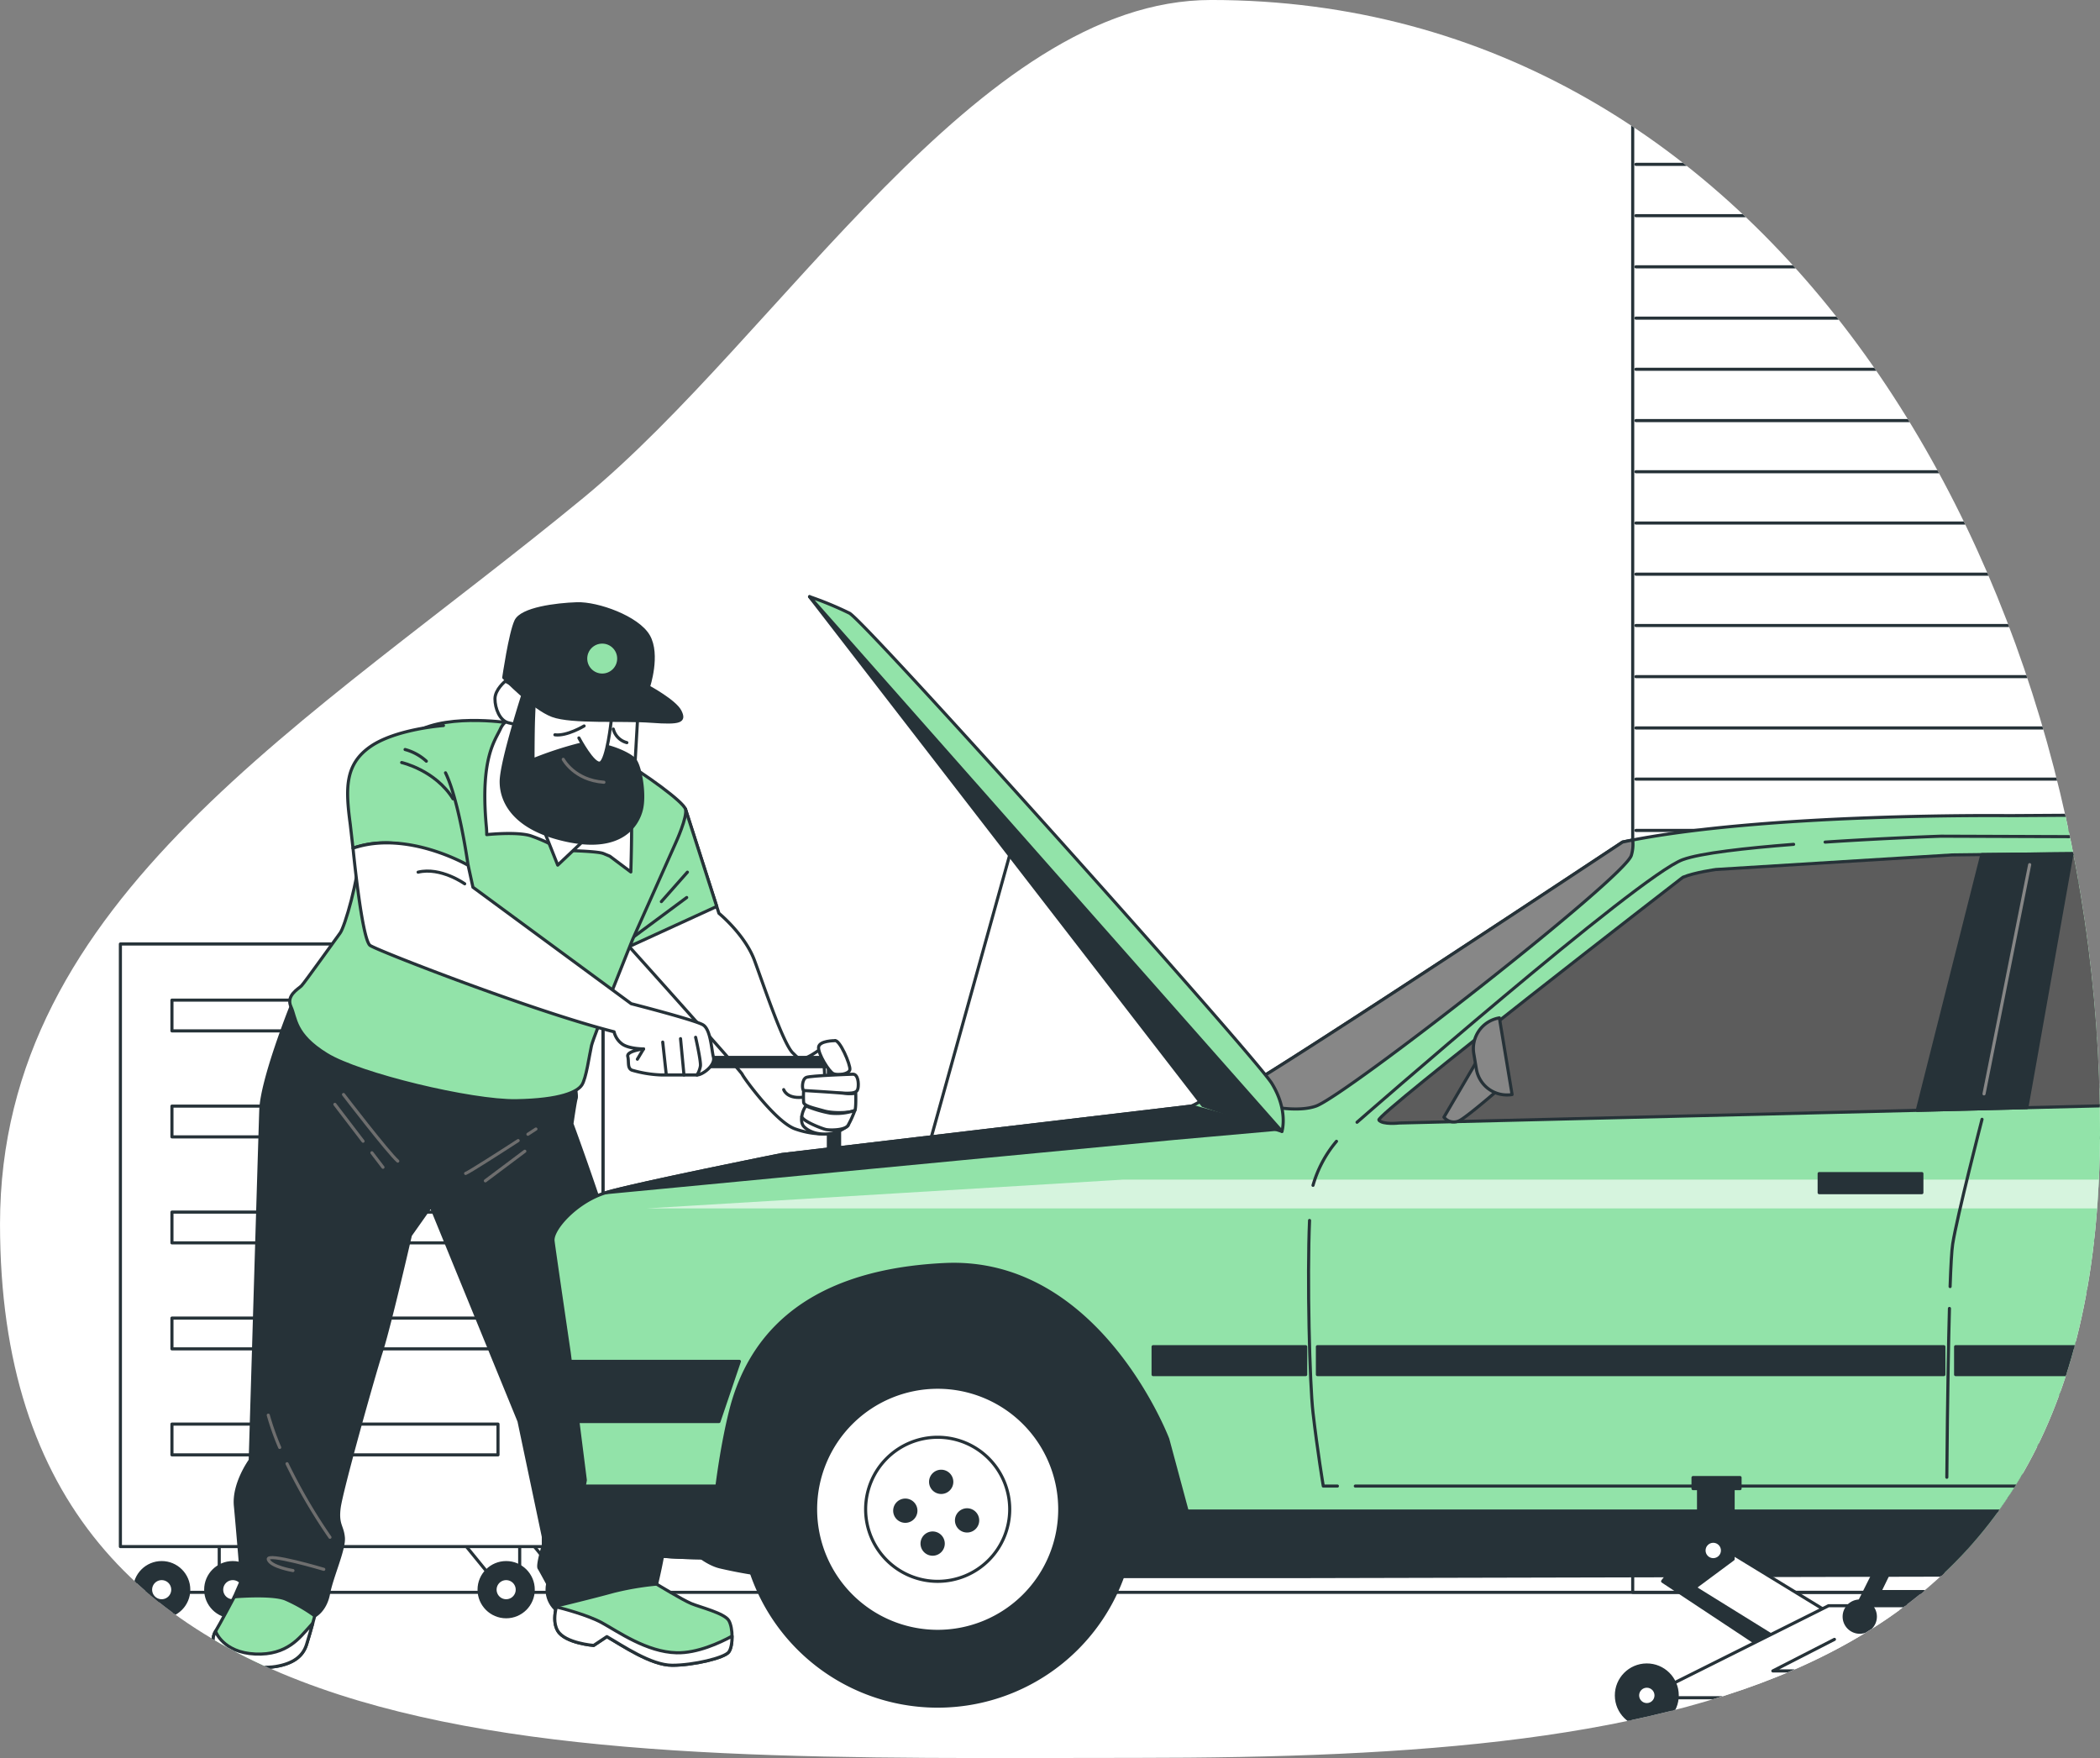 <svg xmlns="http://www.w3.org/2000/svg" xmlns:xlink="http://www.w3.org/1999/xlink" width="675.895" height="565.879" viewBox="0 0 675.895 565.879">
  <rect x="0" y="0" width="675.895" height="565.879" fill="#808080" stroke="none"/>
  <defs>
    <clipPath id="clip-path">
      <path id="Path_154604" data-name="Path 154604" d="M350.007-21.7c180.045,0,286.083,183.659,286.083,363.7S506.045,544.127,326,544.127-39.8,552.3-39.8,372.253c0-104.966,99.678-161.17,187.83-233.757C211.389,86.32,274.929-21.7,350.007-21.7Z" transform="translate(1292 8988)" fill="#fff" stroke="#707070" stroke-width="1"/>
    </clipPath>
    <clipPath id="clip-path-2">
      <rect id="Rectangle_46110" data-name="Rectangle 46110" width="1059.548" height="642.916" fill="none"/>
    </clipPath>
    <clipPath id="clip-path-7">
      <rect id="Rectangle_46164" data-name="Rectangle 46164" width="801.059" height="9.255" fill="none"/>
    </clipPath>
  </defs>
  <g id="Group_109451" data-name="Group 109451" transform="translate(-1252.195 -8966.305)">
    <path id="Path_154605" data-name="Path 154605" d="M350.007-21.7c180.045,0,286.083,183.659,286.083,363.7S506.045,544.127,326,544.127-39.8,552.3-39.8,372.253c0-104.966,99.678-161.17,187.83-233.757C211.389,86.32,274.929-21.7,350.007-21.7Z" transform="translate(1292 8988)" fill="#fff"/>
    <g id="Mask_Group_461" data-name="Mask Group 461" clip-path="url(#clip-path)">
      <g id="Group_109450" data-name="Group 109450" transform="translate(319.199 5147.409)">
        <g id="Group_102333" data-name="Group 102333" transform="translate(960 3734.49)">
          <g id="Group_102332" data-name="Group 102332" clip-path="url(#clip-path-2)">
            <line id="Line_4572" data-name="Line 4572" x2="1058.097" transform="translate(0.726 596.938)" fill="none" stroke="#263238" stroke-linecap="round" stroke-linejoin="round" stroke-width="1"/>
          </g>
        </g>
        <rect id="Rectangle_46111" data-name="Rectangle 46111" width="550.49" height="517.251" transform="translate(1458.49 3814.178)" fill="none" stroke="#263238" stroke-linecap="round" stroke-linejoin="round" stroke-width="1"/>
        <rect id="Rectangle_46112" data-name="Rectangle 46112" width="550.228" height="16.797" transform="translate(1458.753 3807.318)" fill="none" stroke="#263238" stroke-linecap="round" stroke-linejoin="round" stroke-width="1"/>
        <line id="Line_4573" data-name="Line 4573" x2="548.309" transform="translate(1459.527 3855.337)" fill="none" stroke="#263238" stroke-linecap="round" stroke-linejoin="round" stroke-width="1"/>
        <line id="Line_4574" data-name="Line 4574" x2="548.309" transform="translate(1459.527 3888.315)" fill="none" stroke="#263238" stroke-linecap="round" stroke-linejoin="round" stroke-width="1"/>
        <line id="Line_4575" data-name="Line 4575" x2="548.309" transform="translate(1459.527 3921.294)" fill="none" stroke="#263238" stroke-linecap="round" stroke-linejoin="round" stroke-width="1"/>
        <line id="Line_4576" data-name="Line 4576" x2="548.309" transform="translate(1459.527 3954.272)" fill="none" stroke="#263238" stroke-linecap="round" stroke-linejoin="round" stroke-width="1"/>
        <line id="Line_4577" data-name="Line 4577" x2="548.309" transform="translate(1459.527 3987.251)" fill="none" stroke="#263238" stroke-linecap="round" stroke-linejoin="round" stroke-width="1"/>
        <line id="Line_4578" data-name="Line 4578" x2="548.309" transform="translate(1459.527 4020.231)" fill="none" stroke="#263238" stroke-linecap="round" stroke-linejoin="round" stroke-width="1"/>
        <line id="Line_4579" data-name="Line 4579" x2="548.309" transform="translate(1459.527 4053.209)" fill="none" stroke="#263238" stroke-linecap="round" stroke-linejoin="round" stroke-width="1"/>
        <line id="Line_4580" data-name="Line 4580" x2="548.309" transform="translate(1459.527 4086.188)" fill="none" stroke="#263238" stroke-linecap="round" stroke-linejoin="round" stroke-width="1"/>
        <line id="Line_4581" data-name="Line 4581" x2="548.309" transform="translate(1459.527 4119.165)" fill="none" stroke="#263238" stroke-linecap="round" stroke-linejoin="round" stroke-width="1"/>
        <line id="Line_4582" data-name="Line 4582" x2="548.309" transform="translate(1459.527 4152.145)" fill="none" stroke="#263238" stroke-linecap="round" stroke-linejoin="round" stroke-width="1"/>
        <line id="Line_4583" data-name="Line 4583" x2="548.309" transform="translate(1459.527 4185.124)" fill="none" stroke="#263238" stroke-linecap="round" stroke-linejoin="round" stroke-width="1"/>
        <line id="Line_4584" data-name="Line 4584" x2="548.309" transform="translate(1459.527 4218.102)" fill="none" stroke="#263238" stroke-linecap="round" stroke-linejoin="round" stroke-width="1"/>
        <line id="Line_4585" data-name="Line 4585" x2="548.309" transform="translate(1459.527 4251.081)" fill="none" stroke="#263238" stroke-linecap="round" stroke-linejoin="round" stroke-width="1"/>
        <line id="Line_4586" data-name="Line 4586" x2="548.309" transform="translate(1459.527 4284.059)" fill="none" stroke="#263238" stroke-linecap="round" stroke-linejoin="round" stroke-width="1"/>
        <line id="Line_4587" data-name="Line 4587" x2="548.309" transform="translate(1459.527 4317.039)" fill="none" stroke="#263238" stroke-linecap="round" stroke-linejoin="round" stroke-width="1"/>
        <line id="Line_4588" data-name="Line 4588" x2="548.309" transform="translate(1459.527 3838.821)" fill="none" stroke="#263238" stroke-linecap="round" stroke-linejoin="round" stroke-width="1"/>
        <line id="Line_4589" data-name="Line 4589" x2="548.309" transform="translate(1459.527 3871.799)" fill="none" stroke="#263238" stroke-linecap="round" stroke-linejoin="round" stroke-width="1"/>
        <line id="Line_4590" data-name="Line 4590" x2="548.309" transform="translate(1459.527 3904.778)" fill="none" stroke="#263238" stroke-linecap="round" stroke-linejoin="round" stroke-width="1"/>
        <line id="Line_4591" data-name="Line 4591" x2="548.309" transform="translate(1459.527 3937.757)" fill="none" stroke="#263238" stroke-linecap="round" stroke-linejoin="round" stroke-width="1"/>
        <line id="Line_4592" data-name="Line 4592" x2="548.309" transform="translate(1459.527 3970.735)" fill="none" stroke="#263238" stroke-linecap="round" stroke-linejoin="round" stroke-width="1"/>
        <line id="Line_4593" data-name="Line 4593" x2="548.309" transform="translate(1459.527 4003.713)" fill="none" stroke="#263238" stroke-linecap="round" stroke-linejoin="round" stroke-width="1"/>
        <line id="Line_4594" data-name="Line 4594" x2="548.309" transform="translate(1459.527 4036.692)" fill="none" stroke="#263238" stroke-linecap="round" stroke-linejoin="round" stroke-width="1"/>
        <line id="Line_4595" data-name="Line 4595" x2="548.309" transform="translate(1459.527 4069.671)" fill="none" stroke="#263238" stroke-linecap="round" stroke-linejoin="round" stroke-width="1"/>
        <line id="Line_4596" data-name="Line 4596" x2="548.309" transform="translate(1459.527 4102.649)" fill="none" stroke="#263238" stroke-linecap="round" stroke-linejoin="round" stroke-width="1"/>
        <line id="Line_4597" data-name="Line 4597" x2="548.309" transform="translate(1459.527 4135.629)" fill="none" stroke="#263238" stroke-linecap="round" stroke-linejoin="round" stroke-width="1"/>
        <line id="Line_4598" data-name="Line 4598" x2="548.309" transform="translate(1459.527 4168.606)" fill="none" stroke="#263238" stroke-linecap="round" stroke-linejoin="round" stroke-width="1"/>
        <line id="Line_4599" data-name="Line 4599" x2="548.309" transform="translate(1459.527 4201.586)" fill="none" stroke="#263238" stroke-linecap="round" stroke-linejoin="round" stroke-width="1"/>
        <line id="Line_4600" data-name="Line 4600" x2="548.309" transform="translate(1459.527 4234.563)" fill="none" stroke="#263238" stroke-linecap="round" stroke-linejoin="round" stroke-width="1"/>
        <line id="Line_4601" data-name="Line 4601" x2="548.309" transform="translate(1459.527 4267.54)" fill="none" stroke="#263238" stroke-linecap="round" stroke-linejoin="round" stroke-width="1"/>
        <line id="Line_4602" data-name="Line 4602" x2="548.309" transform="translate(1459.527 4300.522)" fill="none" stroke="#263238" stroke-linecap="round" stroke-linejoin="round" stroke-width="1"/>
        <g id="Group_102335" data-name="Group 102335" transform="translate(960 3734.49)">
          <g id="Group_102334" data-name="Group 102334" clip-path="url(#clip-path-2)">
            <path id="Path_153807" data-name="Path 153807" d="M28.672,413.453a8.713,8.713,0,1,0-8.713,8.713,8.713,8.713,0,0,0,8.713-8.713" transform="translate(5.075 182.631)" fill="#263238"/>
            <ellipse id="Ellipse_2074" data-name="Ellipse 2074" cx="8.713" cy="8.713" rx="8.713" ry="8.713" transform="translate(16.32 587.372)" fill="none" stroke="#263238" stroke-linecap="round" stroke-linejoin="round" stroke-width="1"/>
            <path id="Path_153808" data-name="Path 153808" d="M21.933,411.855a3.572,3.572,0,1,0-3.573,3.573,3.572,3.572,0,0,0,3.573-3.573" transform="translate(6.673 184.23)" fill="#fff"/>
            <path id="Path_153809" data-name="Path 153809" d="M21.933,411.855a3.572,3.572,0,1,0-3.573,3.573A3.572,3.572,0,0,0,21.933,411.855Z" transform="translate(6.673 184.23)" fill="none" stroke="#263238" stroke-linecap="round" stroke-linejoin="round" stroke-width="1"/>
            <path id="Path_153810" data-name="Path 153810" d="M30.016,397.236v17.426H37.64l11.981-14.7Z" transform="translate(13.544 179.245)" fill="#fff"/>
            <path id="Path_153811" data-name="Path 153811" d="M30.016,397.236v17.426H37.64l11.981-14.7Z" transform="translate(13.544 179.245)" fill="none" stroke="#263238" stroke-linecap="round" stroke-linejoin="round" stroke-width="1"/>
            <path id="Path_153812" data-name="Path 153812" d="M44.44,413.453a8.713,8.713,0,1,0-8.713,8.713,8.713,8.713,0,0,0,8.713-8.713" transform="translate(12.19 182.631)" fill="#263238"/>
            <ellipse id="Ellipse_2075" data-name="Ellipse 2075" cx="8.713" cy="8.713" rx="8.713" ry="8.713" transform="translate(39.203 587.372)" fill="none" stroke="#263238" stroke-linecap="round" stroke-linejoin="round" stroke-width="1"/>
            <path id="Path_153813" data-name="Path 153813" d="M37.7,411.855a3.572,3.572,0,1,0-3.573,3.573,3.572,3.572,0,0,0,3.573-3.573" transform="translate(13.788 184.23)" fill="#fff"/>
            <path id="Path_153814" data-name="Path 153814" d="M37.7,411.855a3.572,3.572,0,1,0-3.573,3.573A3.572,3.572,0,0,0,37.7,411.855Z" transform="translate(13.788 184.23)" fill="none" stroke="#263238" stroke-linecap="round" stroke-linejoin="round" stroke-width="1"/>
            <path id="Path_153815" data-name="Path 153815" d="M102.746,397.236v17.426H95.123l-11.981-14.7Z" transform="translate(37.516 179.245)" fill="#fff"/>
            <path id="Path_153816" data-name="Path 153816" d="M102.746,397.236v17.426H95.123l-11.981-14.7Z" transform="translate(37.516 179.245)" fill="none" stroke="#263238" stroke-linecap="round" stroke-linejoin="round" stroke-width="1"/>
            <path id="Path_153817" data-name="Path 153817" d="M87.645,413.453a8.713,8.713,0,1,1,8.713,8.713,8.713,8.713,0,0,1-8.713-8.713" transform="translate(39.548 182.631)" fill="#263238"/>
            <ellipse id="Ellipse_2076" data-name="Ellipse 2076" cx="8.713" cy="8.713" rx="8.713" ry="8.713" transform="translate(127.193 587.372)" fill="none" stroke="#263238" stroke-linecap="round" stroke-linejoin="round" stroke-width="1"/>
            <path id="Path_153818" data-name="Path 153818" d="M91.187,411.855a3.572,3.572,0,1,1,3.573,3.573,3.572,3.572,0,0,1-3.573-3.573" transform="translate(41.147 184.23)" fill="#fff"/>
            <path id="Path_153819" data-name="Path 153819" d="M91.187,411.855a3.572,3.572,0,1,1,3.573,3.573A3.572,3.572,0,0,1,91.187,411.855Z" transform="translate(41.147 184.23)" fill="none" stroke="#263238" stroke-linecap="round" stroke-linejoin="round" stroke-width="1"/>
            <path id="Path_153820" data-name="Path 153820" d="M117.825,397.236v17.426H110.2l-11.981-14.7Z" transform="translate(44.32 179.245)" fill="#fff"/>
            <path id="Path_153821" data-name="Path 153821" d="M117.825,397.236v17.426H110.2l-11.981-14.7Z" transform="translate(44.32 179.245)" fill="none" stroke="#263238" stroke-linecap="round" stroke-linejoin="round" stroke-width="1"/>
            <path id="Path_153822" data-name="Path 153822" d="M102.724,413.453a8.712,8.712,0,1,1,8.713,8.713,8.712,8.712,0,0,1-8.713-8.713" transform="translate(46.352 182.631)" fill="#263238"/>
            <ellipse id="Ellipse_2077" data-name="Ellipse 2077" cx="8.713" cy="8.713" rx="8.713" ry="8.713" transform="translate(149.076 587.372)" fill="none" stroke="#263238" stroke-linecap="round" stroke-linejoin="round" stroke-width="1"/>
            <path id="Path_153823" data-name="Path 153823" d="M106.266,411.855a3.572,3.572,0,1,1,3.573,3.573,3.572,3.572,0,0,1-3.573-3.573" transform="translate(47.951 184.23)" fill="#fff"/>
            <path id="Path_153824" data-name="Path 153824" d="M106.266,411.855a3.572,3.572,0,1,1,3.573,3.573A3.572,3.572,0,0,1,106.266,411.855Z" transform="translate(47.951 184.23)" fill="none" stroke="#263238" stroke-linecap="round" stroke-linejoin="round" stroke-width="1"/>
            <rect id="Rectangle_46113" data-name="Rectangle 46113" width="155.315" height="193.961" transform="translate(11.746 388.255)" fill="#fff"/>
            <rect id="Rectangle_46114" data-name="Rectangle 46114" width="155.315" height="193.961" transform="translate(11.746 388.255)" fill="none" stroke="#263238" stroke-linecap="round" stroke-linejoin="round" stroke-width="1"/>
            <rect id="Rectangle_46115" data-name="Rectangle 46115" width="19.19" height="193.961" transform="translate(147.872 388.255)" fill="#fff"/>
            <rect id="Rectangle_46116" data-name="Rectangle 46116" width="19.19" height="193.961" transform="translate(147.872 388.255)" fill="none" stroke="#263238" stroke-linecap="round" stroke-linejoin="round" stroke-width="1"/>
            <rect id="Rectangle_46117" data-name="Rectangle 46117" width="104.942" height="9.905" transform="translate(28.338 406.319)" fill="#fff"/>
            <rect id="Rectangle_46118" data-name="Rectangle 46118" width="104.942" height="9.905" transform="translate(28.338 406.319)" fill="none" stroke="#263238" stroke-linecap="round" stroke-linejoin="round" stroke-width="1"/>
            <rect id="Rectangle_46119" data-name="Rectangle 46119" width="104.942" height="9.905" transform="translate(28.338 440.436)" fill="#fff"/>
            <rect id="Rectangle_46120" data-name="Rectangle 46120" width="104.942" height="9.905" transform="translate(28.338 440.436)" fill="none" stroke="#263238" stroke-linecap="round" stroke-linejoin="round" stroke-width="1"/>
            <rect id="Rectangle_46121" data-name="Rectangle 46121" width="104.942" height="9.905" transform="translate(28.338 474.553)" fill="#fff"/>
            <rect id="Rectangle_46122" data-name="Rectangle 46122" width="104.942" height="9.905" transform="translate(28.338 474.553)" fill="none" stroke="#263238" stroke-linecap="round" stroke-linejoin="round" stroke-width="1"/>
            <rect id="Rectangle_46123" data-name="Rectangle 46123" width="104.942" height="9.905" transform="translate(28.338 508.668)" fill="#fff"/>
            <rect id="Rectangle_46124" data-name="Rectangle 46124" width="104.942" height="9.905" transform="translate(28.338 508.668)" fill="none" stroke="#263238" stroke-linecap="round" stroke-linejoin="round" stroke-width="1"/>
            <rect id="Rectangle_46125" data-name="Rectangle 46125" width="104.942" height="9.905" transform="translate(28.338 542.785)" fill="#fff"/>
            <rect id="Rectangle_46126" data-name="Rectangle 46126" width="104.942" height="9.905" transform="translate(28.338 542.785)" fill="none" stroke="#263238" stroke-linecap="round" stroke-linejoin="round" stroke-width="1"/>
          </g>
        </g>
        <g id="Group_102337" data-name="Group 102337" transform="translate(973.336 3744.776)">
          <g id="Group_102336" data-name="Group 102336" clip-path="url(#clip-path-2)">
            <path id="Path_153825" data-name="Path 153825" d="M749.25,383.022H602.417a7.831,7.831,0,0,0-7.831,7.831v33.283a7.831,7.831,0,0,0,7.831,7.831H749.25a7.831,7.831,0,0,0,7.831-7.831V390.853a7.831,7.831,0,0,0-7.831-7.831" transform="translate(268.297 172.832)" fill="#263238"/>
            <rect id="Rectangle_46128" data-name="Rectangle 46128" width="162.495" height="48.944" rx="5.396" transform="translate(862.883 555.854)" fill="none" stroke="#263238" stroke-linecap="round" stroke-linejoin="round" stroke-width="1"/>
            <line id="Line_4603" data-name="Line 4603" x2="139.117" transform="translate(874.783 568.039)" fill="none" stroke="#696969" stroke-linecap="round" stroke-linejoin="round" stroke-width="1"/>
            <line id="Line_4604" data-name="Line 4604" x2="139.117" transform="translate(874.783 579.552)" fill="none" stroke="#696969" stroke-linecap="round" stroke-linejoin="round" stroke-width="1"/>
            <line id="Line_4605" data-name="Line 4605" x2="139.117" transform="translate(874.783 591.064)" fill="none" stroke="#696969" stroke-linecap="round" stroke-linejoin="round" stroke-width="1"/>
            <path id="Path_153826" data-name="Path 153826" d="M749.25,349.42H602.417a7.831,7.831,0,0,0-7.831,7.831v33.283a7.831,7.831,0,0,0,7.831,7.831H749.25a7.831,7.831,0,0,0,7.831-7.831V357.251a7.831,7.831,0,0,0-7.831-7.831" transform="translate(268.297 157.669)" fill="#263238"/>
            <rect id="Rectangle_46129" data-name="Rectangle 46129" width="162.495" height="48.944" rx="5.396" transform="translate(862.883 507.089)" fill="none" stroke="#263238" stroke-linecap="round" stroke-linejoin="round" stroke-width="1"/>
            <line id="Line_4606" data-name="Line 4606" x2="139.117" transform="translate(874.783 519.274)" fill="none" stroke="#696969" stroke-linecap="round" stroke-linejoin="round" stroke-width="1"/>
            <line id="Line_4607" data-name="Line 4607" x2="139.117" transform="translate(874.783 530.787)" fill="none" stroke="#696969" stroke-linecap="round" stroke-linejoin="round" stroke-width="1"/>
            <line id="Line_4608" data-name="Line 4608" x2="139.117" transform="translate(874.783 542.299)" fill="none" stroke="#696969" stroke-linecap="round" stroke-linejoin="round" stroke-width="1"/>
            <path id="Path_153827" data-name="Path 153827" d="M745.135,315.817H598.3a7.831,7.831,0,0,0-7.831,7.831V356.93a7.831,7.831,0,0,0,7.831,7.831H745.135a7.831,7.831,0,0,0,7.831-7.831V323.648a7.831,7.831,0,0,0-7.831-7.831" transform="translate(266.44 142.507)" fill="#263238"/>
            <rect id="Rectangle_46130" data-name="Rectangle 46130" width="162.495" height="48.944" rx="5.396" transform="translate(856.911 458.324)" fill="none" stroke="#263238" stroke-linecap="round" stroke-linejoin="round" stroke-width="1"/>
            <line id="Line_4609" data-name="Line 4609" x2="139.117" transform="translate(868.811 470.51)" fill="none" stroke="#696969" stroke-linecap="round" stroke-linejoin="round" stroke-width="1"/>
            <line id="Line_4610" data-name="Line 4610" x2="139.117" transform="translate(868.811 482.022)" fill="none" stroke="#696969" stroke-linecap="round" stroke-linejoin="round" stroke-width="1"/>
            <line id="Line_4611" data-name="Line 4611" x2="139.117" transform="translate(868.811 493.534)" fill="none" stroke="#696969" stroke-linecap="round" stroke-linejoin="round" stroke-width="1"/>
            <path id="Path_153828" data-name="Path 153828" d="M751.623,281.955H604.79a7.831,7.831,0,0,0-7.831,7.831v33.283a7.831,7.831,0,0,0,7.831,7.831H751.623a7.831,7.831,0,0,0,7.831-7.831V289.786a7.831,7.831,0,0,0-7.831-7.831" transform="translate(269.367 127.227)" fill="#263238"/>
            <rect id="Rectangle_46131" data-name="Rectangle 46131" width="162.495" height="48.944" rx="5.396" transform="translate(866.326 409.182)" fill="none" stroke="#263238" stroke-linecap="round" stroke-linejoin="round" stroke-width="1"/>
            <line id="Line_4612" data-name="Line 4612" x2="139.117" transform="translate(878.226 421.367)" fill="none" stroke="#696969" stroke-linecap="round" stroke-linejoin="round" stroke-width="1"/>
            <line id="Line_4613" data-name="Line 4613" x2="139.117" transform="translate(878.226 432.879)" fill="none" stroke="#696969" stroke-linecap="round" stroke-linejoin="round" stroke-width="1"/>
            <line id="Line_4614" data-name="Line 4614" x2="139.117" transform="translate(878.226 444.392)" fill="none" stroke="#696969" stroke-linecap="round" stroke-linejoin="round" stroke-width="1"/>
            <path id="Path_153829" data-name="Path 153829" d="M749.4,247.871H602.567a7.831,7.831,0,0,0-7.831,7.831v33.283a7.831,7.831,0,0,0,7.831,7.831H749.4a7.831,7.831,0,0,0,7.831-7.831V255.7a7.831,7.831,0,0,0-7.831-7.831" transform="translate(268.365 111.847)" fill="#263238"/>
            <rect id="Rectangle_46132" data-name="Rectangle 46132" width="162.495" height="48.944" rx="5.396" transform="translate(863.1 359.718)" fill="none" stroke="#263238" stroke-linecap="round" stroke-linejoin="round" stroke-width="1"/>
            <line id="Line_4615" data-name="Line 4615" x2="139.117" transform="translate(875 371.903)" fill="none" stroke="#696969" stroke-linecap="round" stroke-linejoin="round" stroke-width="1"/>
            <line id="Line_4616" data-name="Line 4616" x2="139.117" transform="translate(875 383.415)" fill="none" stroke="#696969" stroke-linecap="round" stroke-linejoin="round" stroke-width="1"/>
            <line id="Line_4617" data-name="Line 4617" x2="139.117" transform="translate(875 394.927)" fill="none" stroke="#696969" stroke-linecap="round" stroke-linejoin="round" stroke-width="1"/>
            <rect id="Rectangle_46133" data-name="Rectangle 46133" width="34.947" height="10.215" transform="translate(954.943 369.896)" fill="#fff"/>
            <rect id="Rectangle_46134" data-name="Rectangle 46134" width="34.947" height="10.215" transform="translate(954.943 369.896)" fill="none" stroke="#263238" stroke-linecap="round" stroke-linejoin="round" stroke-width="1"/>
            <rect id="Rectangle_46135" data-name="Rectangle 46135" width="34.947" height="10.215" transform="translate(976.18 476.621)" fill="#fff"/>
            <rect id="Rectangle_46136" data-name="Rectangle 46136" width="34.947" height="10.215" transform="translate(976.18 476.621)" fill="none" stroke="#263238" stroke-linecap="round" stroke-linejoin="round" stroke-width="1"/>
            <rect id="Rectangle_46137" data-name="Rectangle 46137" width="34.947" height="10.215" transform="translate(976.18 571.248)" fill="#fff"/>
            <rect id="Rectangle_46138" data-name="Rectangle 46138" width="34.947" height="10.215" transform="translate(976.18 571.248)" fill="none" stroke="#263238" stroke-linecap="round" stroke-linejoin="round" stroke-width="1"/>
            <rect id="Rectangle_46139" data-name="Rectangle 46139" width="55.817" height="12.112" transform="translate(917.893 525.675)" fill="#fff"/>
            <rect id="Rectangle_46140" data-name="Rectangle 46140" width="55.817" height="12.112" transform="translate(917.893 525.675)" fill="none" stroke="#263238" stroke-linecap="round" stroke-linejoin="round" stroke-width="1"/>
            <rect id="Rectangle_46141" data-name="Rectangle 46141" width="42.063" height="18.663" transform="translate(873.488 421.243)" fill="#fff"/>
            <rect id="Rectangle_46142" data-name="Rectangle 46142" width="42.063" height="18.663" transform="translate(873.488 421.243)" fill="none" stroke="#263238" stroke-linecap="round" stroke-linejoin="round" stroke-width="1"/>
            <path id="Path_153830" data-name="Path 153830" d="M620.45,383.022H473.617a7.831,7.831,0,0,0-7.831,7.831v33.283a7.831,7.831,0,0,0,7.831,7.831H620.45a7.831,7.831,0,0,0,7.831-7.831V390.853a7.831,7.831,0,0,0-7.831-7.831" transform="translate(210.178 172.832)" fill="#263238"/>
            <rect id="Rectangle_46143" data-name="Rectangle 46143" width="162.495" height="48.944" rx="5.396" transform="translate(675.964 555.854)" fill="none" stroke="#263238" stroke-linecap="round" stroke-linejoin="round" stroke-width="1"/>
            <line id="Line_4618" data-name="Line 4618" x2="139.117" transform="translate(687.863 568.039)" fill="none" stroke="#696969" stroke-linecap="round" stroke-linejoin="round" stroke-width="1"/>
            <line id="Line_4619" data-name="Line 4619" x2="139.117" transform="translate(687.863 579.552)" fill="none" stroke="#696969" stroke-linecap="round" stroke-linejoin="round" stroke-width="1"/>
            <line id="Line_4620" data-name="Line 4620" x2="139.117" transform="translate(687.863 591.064)" fill="none" stroke="#696969" stroke-linecap="round" stroke-linejoin="round" stroke-width="1"/>
            <path id="Path_153831" data-name="Path 153831" d="M620.45,349.42H473.617a7.831,7.831,0,0,0-7.831,7.831v33.283a7.831,7.831,0,0,0,7.831,7.831H620.45a7.831,7.831,0,0,0,7.831-7.831V357.251a7.831,7.831,0,0,0-7.831-7.831" transform="translate(210.178 157.669)" fill="#263238"/>
            <rect id="Rectangle_46144" data-name="Rectangle 46144" width="162.495" height="48.944" rx="5.396" transform="translate(675.964 507.089)" fill="none" stroke="#263238" stroke-linecap="round" stroke-linejoin="round" stroke-width="1"/>
            <line id="Line_4621" data-name="Line 4621" x2="139.117" transform="translate(687.863 519.274)" fill="none" stroke="#696969" stroke-linecap="round" stroke-linejoin="round" stroke-width="1"/>
            <line id="Line_4622" data-name="Line 4622" x2="139.117" transform="translate(687.863 530.787)" fill="none" stroke="#696969" stroke-linecap="round" stroke-linejoin="round" stroke-width="1"/>
            <line id="Line_4623" data-name="Line 4623" x2="139.117" transform="translate(687.863 542.299)" fill="none" stroke="#696969" stroke-linecap="round" stroke-linejoin="round" stroke-width="1"/>
            <path id="Path_153832" data-name="Path 153832" d="M616.335,315.817H469.5a7.831,7.831,0,0,0-7.831,7.831V356.93a7.831,7.831,0,0,0,7.831,7.831H616.335a7.831,7.831,0,0,0,7.831-7.831V323.648a7.831,7.831,0,0,0-7.831-7.831" transform="translate(208.321 142.507)" fill="#263238"/>
            <rect id="Rectangle_46145" data-name="Rectangle 46145" width="162.495" height="48.944" rx="5.396" transform="translate(669.993 458.324)" fill="none" stroke="#263238" stroke-linecap="round" stroke-linejoin="round" stroke-width="1"/>
            <line id="Line_4624" data-name="Line 4624" x2="139.117" transform="translate(681.892 470.51)" fill="none" stroke="#696969" stroke-linecap="round" stroke-linejoin="round" stroke-width="1"/>
            <line id="Line_4625" data-name="Line 4625" x2="139.117" transform="translate(681.892 482.022)" fill="none" stroke="#696969" stroke-linecap="round" stroke-linejoin="round" stroke-width="1"/>
            <line id="Line_4626" data-name="Line 4626" x2="139.117" transform="translate(681.892 493.534)" fill="none" stroke="#696969" stroke-linecap="round" stroke-linejoin="round" stroke-width="1"/>
            <path id="Path_153833" data-name="Path 153833" d="M622.822,281.955H475.989a7.831,7.831,0,0,0-7.831,7.831v33.283a7.831,7.831,0,0,0,7.831,7.831H622.822a7.831,7.831,0,0,0,7.831-7.831V289.786a7.831,7.831,0,0,0-7.831-7.831" transform="translate(211.248 127.227)" fill="#263238"/>
            <rect id="Rectangle_46146" data-name="Rectangle 46146" width="162.495" height="48.944" rx="5.396" transform="translate(679.407 409.182)" fill="none" stroke="#263238" stroke-linecap="round" stroke-linejoin="round" stroke-width="1"/>
            <line id="Line_4627" data-name="Line 4627" x2="139.117" transform="translate(691.307 421.367)" fill="none" stroke="#696969" stroke-linecap="round" stroke-linejoin="round" stroke-width="1"/>
            <line id="Line_4628" data-name="Line 4628" x2="139.117" transform="translate(691.307 432.879)" fill="none" stroke="#696969" stroke-linecap="round" stroke-linejoin="round" stroke-width="1"/>
            <line id="Line_4629" data-name="Line 4629" x2="139.117" transform="translate(691.307 444.392)" fill="none" stroke="#696969" stroke-linecap="round" stroke-linejoin="round" stroke-width="1"/>
            <path id="Path_153834" data-name="Path 153834" d="M620.6,247.871H473.767a7.831,7.831,0,0,0-7.831,7.831v33.283a7.831,7.831,0,0,0,7.831,7.831H620.6a7.831,7.831,0,0,0,7.831-7.831V255.7a7.831,7.831,0,0,0-7.831-7.831" transform="translate(210.246 111.847)" fill="#263238"/>
            <rect id="Rectangle_46147" data-name="Rectangle 46147" width="162.495" height="48.944" rx="5.396" transform="translate(676.181 359.718)" fill="none" stroke="#263238" stroke-linecap="round" stroke-linejoin="round" stroke-width="1"/>
            <line id="Line_4630" data-name="Line 4630" x2="139.117" transform="translate(688.081 371.903)" fill="none" stroke="#696969" stroke-linecap="round" stroke-linejoin="round" stroke-width="1"/>
            <line id="Line_4631" data-name="Line 4631" x2="139.117" transform="translate(688.081 383.415)" fill="none" stroke="#696969" stroke-linecap="round" stroke-linejoin="round" stroke-width="1"/>
            <line id="Line_4632" data-name="Line 4632" x2="139.117" transform="translate(688.081 394.927)" fill="none" stroke="#696969" stroke-linecap="round" stroke-linejoin="round" stroke-width="1"/>
            <rect id="Rectangle_46148" data-name="Rectangle 46148" width="34.947" height="10.215" transform="translate(768.024 369.896)" fill="#fff"/>
            <rect id="Rectangle_46149" data-name="Rectangle 46149" width="34.947" height="10.215" transform="translate(768.024 369.896)" fill="none" stroke="#263238" stroke-linecap="round" stroke-linejoin="round" stroke-width="1"/>
            <rect id="Rectangle_46150" data-name="Rectangle 46150" width="34.947" height="10.215" transform="translate(789.262 476.621)" fill="#fff"/>
            <rect id="Rectangle_46151" data-name="Rectangle 46151" width="34.947" height="10.215" transform="translate(789.262 476.621)" fill="none" stroke="#263238" stroke-linecap="round" stroke-linejoin="round" stroke-width="1"/>
            <rect id="Rectangle_46152" data-name="Rectangle 46152" width="34.947" height="10.215" transform="translate(789.262 571.248)" fill="#fff"/>
            <rect id="Rectangle_46153" data-name="Rectangle 46153" width="34.947" height="10.215" transform="translate(789.262 571.248)" fill="none" stroke="#263238" stroke-linecap="round" stroke-linejoin="round" stroke-width="1"/>
            <rect id="Rectangle_46154" data-name="Rectangle 46154" width="55.817" height="12.112" transform="translate(730.974 525.675)" fill="#fff"/>
            <rect id="Rectangle_46155" data-name="Rectangle 46155" width="55.817" height="12.112" transform="translate(730.974 525.675)" fill="none" stroke="#263238" stroke-linecap="round" stroke-linejoin="round" stroke-width="1"/>
            <rect id="Rectangle_46156" data-name="Rectangle 46156" width="42.064" height="18.663" transform="translate(686.568 421.243)" fill="#fff"/>
            <rect id="Rectangle_46157" data-name="Rectangle 46157" width="42.064" height="18.663" transform="translate(686.568 421.243)" fill="none" stroke="#263238" stroke-linecap="round" stroke-linejoin="round" stroke-width="1"/>
          </g>
        </g>
        <g id="Group_102339" data-name="Group 102339" transform="translate(960 3734.49)">
          <g id="Group_102338" data-name="Group 102338" clip-path="url(#clip-path-2)">
            <path id="Path_153835" data-name="Path 153835" d="M35.484,413.147s-4.879,9.2-6.06,11.093-1.181,4.727,1.654,7.562,12.052,4.727,17.724,3.782,8.744-3.309,9.925-7.091,2.641-9.217,2.641-9.217-3.823-6.38-10.2-8.271-15.681,2.141-15.681,2.141" transform="translate(12.941 185.232)" fill="#92e3a9"/>
            <path id="Path_153836" data-name="Path 153836" d="M35.484,413.147s-4.879,9.2-6.06,11.093-1.181,4.727,1.654,7.562,12.052,4.727,17.724,3.782,8.744-3.309,9.925-7.091,2.641-9.217,2.641-9.217-3.823-6.38-10.2-8.271S35.484,413.147,35.484,413.147Z" transform="translate(12.941 185.232)" fill="none" stroke="#263238" stroke-linecap="round" stroke-linejoin="round" stroke-width="1"/>
            <path id="Path_153837" data-name="Path 153837" d="M31.077,428.335c2.836,2.836,12.052,4.727,17.724,3.781s8.744-3.307,9.925-7.089c.684-2.184,1.457-4.915,1.99-6.837q-.464.54-1.043,1.165c-3.072,3.309-7.091,9.217-17.489,8.744s-12.761-7.326-12.761-7.326c-1.181,1.891-1.181,4.727,1.654,7.562" transform="translate(12.94 188.7)" fill="#fff"/>
            <path id="Path_153838" data-name="Path 153838" d="M31.077,428.335c2.836,2.836,12.052,4.727,17.724,3.781s8.744-3.307,9.925-7.089c.684-2.184,1.457-4.915,1.99-6.837q-.464.54-1.043,1.165c-3.072,3.309-7.091,9.217-17.489,8.744s-12.761-7.326-12.761-7.326C28.241,422.663,28.241,425.5,31.077,428.335Z" transform="translate(12.94 188.7)" fill="none" stroke="#263238" stroke-linecap="round" stroke-linejoin="round" stroke-width="1"/>
            <path id="Path_153839" data-name="Path 153839" d="M137.2,409.969s8.345,5.088,11.18,6.269,10.635,3.072,12.052,5.436,1.418,8.271,0,10.162-11.344,4.253-18.2,4.253-16.069-6.381-21.033-9.217l-4.254,2.836s-9.217-.708-11.579-4.727.473-10.4.473-10.4,21.831-9.7,31.357-4.615" transform="translate(47.121 184.325)" fill="#92e3a9"/>
            <path id="Path_153840" data-name="Path 153840" d="M137.2,409.969s8.345,5.088,11.18,6.269,10.635,3.072,12.052,5.436,1.418,8.271,0,10.162-11.344,4.253-18.2,4.253-16.069-6.381-21.033-9.217l-4.254,2.836s-9.217-.708-11.579-4.727.473-10.4.473-10.4S127.671,404.881,137.2,409.969Z" transform="translate(47.121 184.325)" fill="none" stroke="#263238" stroke-linecap="round" stroke-linejoin="round" stroke-width="1"/>
            <path id="Path_153841" data-name="Path 153841" d="M160.43,429.093c.734-.978,1.084-3.033,1.059-5.116-3.952,2.151-11.222,5.513-17.839,5.352-9.688-.237-18.905-6.854-24.1-9.69-4.5-2.454-12.526-4.551-14.61-5.071-.56,2.215-.943,5.338.43,7.671,2.364,4.017,11.579,4.727,11.579,4.727l4.254-2.837c4.963,2.837,14.18,9.217,21.033,9.217s16.779-2.363,18.2-4.254" transform="translate(47.121 187.067)" fill="#fff"/>
            <path id="Path_153842" data-name="Path 153842" d="M160.43,429.093c.734-.978,1.084-3.033,1.059-5.116-3.952,2.151-11.222,5.513-17.839,5.352-9.688-.237-18.905-6.854-24.1-9.69-4.5-2.454-12.526-4.551-14.61-5.071-.56,2.215-.943,5.338.43,7.671,2.364,4.017,11.579,4.727,11.579,4.727l4.254-2.837c4.963,2.837,14.18,9.217,21.033,9.217S159.012,430.984,160.43,429.093Z" transform="translate(47.121 187.067)" fill="none" stroke="#263238" stroke-linecap="round" stroke-linejoin="round" stroke-width="1"/>
            <path id="Path_153843" data-name="Path 153843" d="M51.591,281.455s-9.368,23.375-9.709,33.252-3.406,112.735-3.406,112.735-5.449,7.493-4.769,14.646,2.045,23.841,2.045,23.841l-2.384,5.449s11.92-1.022,16.348.681a50.452,50.452,0,0,1,9.536,5.449s3.406-1.7,4.428-7.152,5.108-14.3,4.769-18.052-2.043-4.087-1.363-9.536,10.823-41.708,13.549-50.223,9.388-37.553,9.388-37.553l6.626-9.388,28.337,69.237,8.173,38.828s-2.384,7.493-1.7,8.514,6.471,11.92,6.471,11.92,11.24-2.725,17.37-4.428a92.041,92.041,0,0,1,13.964-2.384s2.384-9.877,2.384-12.942-4.428-10.218-4.428-12.942-.681-24.523-2.043-43.938-23.16-78.335-23.16-78.335,1.022-7.152,1.363-8.173-.682-5.79-.682-5.79Z" transform="translate(15.057 127.001)" fill="#263238"/>
            <path id="Path_153844" data-name="Path 153844" d="M51.591,281.455s-9.368,23.375-9.709,33.252-3.406,112.735-3.406,112.735-5.449,7.493-4.769,14.646,2.045,23.841,2.045,23.841l-2.384,5.449s11.92-1.022,16.348.681a50.452,50.452,0,0,1,9.536,5.449s3.406-1.7,4.428-7.152,5.108-14.3,4.769-18.052-2.043-4.087-1.363-9.536,10.823-41.708,13.549-50.223,9.388-37.553,9.388-37.553l6.626-9.388,28.337,69.237,8.173,38.828s-2.384,7.493-1.7,8.514,6.471,11.92,6.471,11.92,11.24-2.725,17.37-4.428a92.041,92.041,0,0,1,13.964-2.384s2.384-9.877,2.384-12.942-4.428-10.218-4.428-12.942-.681-24.523-2.043-43.938-23.16-78.335-23.16-78.335,1.022-7.152,1.363-8.173-.682-5.79-.682-5.79Z" transform="translate(15.057 127.001)" fill="none" stroke="#263238" stroke-linecap="round" stroke-linejoin="round" stroke-width="1"/>
            <path id="Path_153845" data-name="Path 153845" d="M57.578,300.917s14.292,18.659,17.467,21.438" transform="translate(25.981 135.783)" fill="none" stroke="#6e6e6e" stroke-linecap="round" stroke-linejoin="round" stroke-width="1"/>
            <line id="Line_4633" data-name="Line 4633" x2="3.571" y2="4.672" transform="translate(92.69 455.451)" fill="none" stroke="#6e6e6e" stroke-linecap="round" stroke-linejoin="round" stroke-width="1"/>
            <line id="Line_4634" data-name="Line 4634" x2="9.07" y2="11.862" transform="translate(80.78 439.876)" fill="none" stroke="#6e6e6e" stroke-linecap="round" stroke-linejoin="round" stroke-width="1"/>
            <path id="Path_153846" data-name="Path 153846" d="M101.567,311.139C95.3,315.2,85.962,321.19,84.659,321.711" transform="translate(38.201 140.396)" fill="none" stroke="#6e6e6e" stroke-linecap="round" stroke-linejoin="round" stroke-width="1"/>
            <path id="Path_153847" data-name="Path 153847" d="M101.053,308.576s-1,.653-2.579,1.681" transform="translate(44.435 139.239)" fill="none" stroke="#6e6e6e" stroke-linecap="round" stroke-linejoin="round" stroke-width="1"/>
            <line id="Line_4635" data-name="Line 4635" x1="12.704" y2="9.527" transform="translate(129.211 454.961)" fill="none" stroke="#6e6e6e" stroke-linecap="round" stroke-linejoin="round" stroke-width="1"/>
            <path id="Path_153848" data-name="Path 153848" d="M44.567,382.424a86.07,86.07,0,0,1-3.676-10.384" transform="translate(18.451 167.876)" fill="none" stroke="#6e6e6e" stroke-linecap="round" stroke-linejoin="round" stroke-width="1"/>
            <path id="Path_153849" data-name="Path 153849" d="M58.863,406.481a179.119,179.119,0,0,1-13.81-23.67" transform="translate(20.329 172.736)" fill="none" stroke="#6e6e6e" stroke-linecap="round" stroke-linejoin="round" stroke-width="1"/>
            <path id="Path_153850" data-name="Path 153850" d="M58.763,407.4S40.1,401.847,40.9,404.23s7.94,3.572,7.94,3.572" transform="translate(18.444 182.133)" fill="none" stroke="#6e6e6e" stroke-linecap="round" stroke-linejoin="round" stroke-width="1"/>
            <path id="Path_153851" data-name="Path 153851" d="M139.4,237.625l10.758,33.519s8.379,6.835,11.468,15.216,9.262,26.9,12.35,29.772c1.251,1.162,1.872,2.281,4.033,1.56,2.188-.728,5.689-3.5,5.689-3.5l1.525,27.962a27.75,27.75,0,0,1-10.365-1.544c-6.175-1.985-16.762-16.54-17.2-17.643s-37.49-42.343-37.49-42.343Z" transform="translate(54.223 107.224)" fill="#fff"/>
            <path id="Path_153852" data-name="Path 153852" d="M139.4,237.625l10.758,33.519s8.379,6.835,11.468,15.216,9.262,26.9,12.35,29.772c1.251,1.162,1.872,2.281,4.033,1.56,2.188-.728,5.689-3.5,5.689-3.5l1.525,27.962a27.75,27.75,0,0,1-10.365-1.544c-6.175-1.985-16.762-16.54-17.2-17.643s-37.49-42.343-37.49-42.343Z" transform="translate(54.223 107.224)" fill="none" stroke="#263238" stroke-linecap="round" stroke-linejoin="round" stroke-width="1"/>
            <path id="Path_153853" data-name="Path 153853" d="M155.2,299.832s.875,2.917,5.834,2.479" transform="translate(70.032 135.294)" fill="none" stroke="#263238" stroke-linecap="round" stroke-linejoin="round" stroke-width="1"/>
            <path id="Path_153854" data-name="Path 153854" d="M160.545,293.1s-2.77,0-3.937,2.042" transform="translate(70.667 132.256)" fill="none" stroke="#263238" stroke-linecap="round" stroke-linejoin="round" stroke-width="1"/>
            <path id="Path_153855" data-name="Path 153855" d="M121.276,281.863l28.177-12.914L139.4,237.625l-19.235,43,1.11,1.236" transform="translate(54.223 107.224)" fill="#92e3a9"/>
            <path id="Path_153856" data-name="Path 153856" d="M121.276,281.863l28.177-12.914L139.4,237.625l-19.235,43Z" transform="translate(54.223 107.224)" fill="none" stroke="#263238" stroke-linecap="round" stroke-linejoin="round" stroke-width="1"/>
            <line id="Line_4636" data-name="Line 4636" y1="14.554" x2="19.628" transform="translate(174.389 373.296)" fill="none" stroke="#263238" stroke-linecap="round" stroke-linejoin="round" stroke-width="1"/>
            <line id="Line_4637" data-name="Line 4637" x1="8.381" y2="9.482" transform="translate(185.856 365.135)" fill="none" stroke="#263238" stroke-linecap="round" stroke-linejoin="round" stroke-width="1"/>
            <path id="Path_153857" data-name="Path 153857" d="M116.066,218.717s-22.252-3.421-31.612,4.259S68.371,250.341,68.132,259.7s-4.8,24.723-6.24,26.643S50.37,302.427,49.41,303.386s-5.04,3.122-3.361,6.722.961,8.88,11.521,15.361,46.567,15.122,60.968,14.882,19.683-2.881,21.123-5.042,2.4-9.6,3.122-12.721,13.2-34.084,13.2-34.084L169.9,257.3s3.841-8.4,3.122-10.8-12.962-11.282-21.6-16.322-30.868-11.4-35.356-11.46" transform="translate(20.598 98.349)" fill="#92e3a9"/>
            <path id="Path_153858" data-name="Path 153858" d="M116.066,218.717s-22.252-3.421-31.612,4.259S68.371,250.341,68.132,259.7s-4.8,24.723-6.24,26.643S50.37,302.427,49.41,303.386s-5.04,3.122-3.361,6.722.961,8.88,11.521,15.361,46.567,15.122,60.968,14.882,19.683-2.881,21.123-5.042,2.4-9.6,3.122-12.721,13.2-34.084,13.2-34.084L169.9,257.3s3.841-8.4,3.122-10.8-12.962-11.282-21.6-16.322S120.555,218.778,116.066,218.717Z" transform="translate(20.598 98.349)" fill="none" stroke="#263238" stroke-linecap="round" stroke-linejoin="round" stroke-width="1"/>
            <path id="Path_153859" data-name="Path 153859" d="M98.672,217.651s-3.046-.508-4.74,3.216-6.49,9.326-4.57,30.974a29.932,29.932,0,0,1,.17,3.046s9.478-1.016,14.048.338a53.583,53.583,0,0,1,10.156,4.74s11.34.17,13.372,1.016l2.03.846,6.77,5.078s.678-19.634-.168-27.928-1.016-9.648-1.016-9.648-18.45-13.032-36.052-11.678" transform="translate(40.122 98.166)" fill="#fff"/>
            <path id="Path_153860" data-name="Path 153860" d="M98.672,217.651s-3.046-.508-4.74,3.216-6.49,9.326-4.57,30.974a29.932,29.932,0,0,1,.17,3.046s9.478-1.016,14.048.338a53.583,53.583,0,0,1,10.156,4.74s11.34.17,13.372,1.016l2.03.846,6.77,5.078s.678-19.634-.168-27.928-1.016-9.648-1.016-9.648S116.274,216.3,98.672,217.651Z" transform="translate(40.122 98.166)" fill="none" stroke="#263238" stroke-linecap="round" stroke-linejoin="round" stroke-width="1"/>
            <path id="Path_153861" data-name="Path 153861" d="M101.471,240.946l5.246,13.2,9.479-8.97Z" transform="translate(45.787 108.722)" fill="#fff"/>
            <path id="Path_153862" data-name="Path 153862" d="M101.471,240.946l5.246,13.2,9.479-8.97Z" transform="translate(45.787 108.722)" fill="none" stroke="#263238" stroke-linecap="round" stroke-linejoin="round" stroke-width="1"/>
            <path id="Path_153863" data-name="Path 153863" d="M94.521,209.231s-3.355,2.685-3.355,5.7,1.509,7.047,4.362,7.718l2.852.672,3.357-10.236Z" transform="translate(41.137 94.412)" fill="#fff"/>
            <path id="Path_153864" data-name="Path 153864" d="M94.521,209.231s-3.355,2.685-3.355,5.7,1.509,7.047,4.362,7.718l2.852.672,3.357-10.236Z" transform="translate(41.137 94.412)" fill="none" stroke="#263238" stroke-linecap="round" stroke-linejoin="round" stroke-width="1"/>
            <path id="Path_153865" data-name="Path 153865" d="M134.36,218.938l-.839,14.6-.5,6.71a40.428,40.428,0,0,0-15.437-4.194c-8.221-.335-17.45,2.685-18.792,1.511s-1.678-6.208-1.342-10.069,1.509-15.6,1.509-15.6,14.431,9.9,35.4,7.047" transform="translate(43.917 95.612)" fill="#fff"/>
            <path id="Path_153866" data-name="Path 153866" d="M134.36,218.938l-.839,14.6-.5,6.71a40.428,40.428,0,0,0-15.437-4.194c-8.221-.335-17.45,2.685-18.792,1.511s-1.678-6.208-1.342-10.069,1.509-15.6,1.509-15.6S113.387,221.79,134.36,218.938Z" transform="translate(43.917 95.612)" fill="none" stroke="#263238" stroke-linecap="round" stroke-linejoin="round" stroke-width="1"/>
            <path id="Path_153867" data-name="Path 153867" d="M100.1,211.081s-7.552,23.154-7.552,29.7,4.362,15.438,21.645,18.96,22.316-5.2,23.491-10.067-.335-13.422-2.014-15.772-11.578-6.544-18.122-5.033a117.645,117.645,0,0,0-14.765,4.866s0-8.726.167-13.256.337-7.384.337-7.384Z" transform="translate(41.762 95.246)" fill="#263238"/>
            <path id="Path_153868" data-name="Path 153868" d="M100.1,211.081s-7.552,23.154-7.552,29.7,4.362,15.438,21.645,18.96,22.316-5.2,23.491-10.067-.335-13.422-2.014-15.772-11.578-6.544-18.122-5.033a117.645,117.645,0,0,0-14.765,4.866s0-8.726.167-13.256.337-7.384.337-7.384Z" transform="translate(41.762 95.246)" fill="none" stroke="#263238" stroke-linecap="round" stroke-linejoin="round" stroke-width="1"/>
            <path id="Path_153869" data-name="Path 153869" d="M109.78,223.555s4.7,8.893,6.879,8.054,3.524-13.591,3.524-13.591" transform="translate(49.536 98.377)" fill="#fff"/>
            <path id="Path_153870" data-name="Path 153870" d="M109.78,223.555s4.7,8.893,6.879,8.054,3.524-13.591,3.524-13.591" transform="translate(49.536 98.377)" fill="none" stroke="#263238" stroke-linecap="round" stroke-linejoin="round" stroke-width="1"/>
            <path id="Path_153871" data-name="Path 153871" d="M93.119,215.828s9.453,9.915,15.678,12.219,22.365,1.154,31.818,1.845,10.836,0,9.223-3.228-10.144-7.84-10.144-7.84,3.458-10.375,0-16.37-16.37-10.606-23.057-10.375-17.753,1.614-19.6,5.534-3.92,18.214-3.92,18.214" transform="translate(42.018 86.669)" fill="#263238"/>
            <path id="Path_153872" data-name="Path 153872" d="M93.119,215.828s9.453,9.915,15.678,12.219,22.365,1.154,31.818,1.845,10.836,0,9.223-3.228-10.144-7.84-10.144-7.84,3.458-10.375,0-16.37-16.37-10.606-23.057-10.375-17.753,1.614-19.6,5.534S93.119,215.828,93.119,215.828Z" transform="translate(42.018 86.669)" fill="none" stroke="#263238" stroke-linecap="round" stroke-linejoin="round" stroke-width="1"/>
            <path id="Path_153873" data-name="Path 153873" d="M106.311,226.574s3.524,6.712,13.087,7.382" transform="translate(47.971 102.237)" fill="none" stroke="#6e6e6e" stroke-linecap="round" stroke-linejoin="round" stroke-width="1"/>
            <path id="Path_153874" data-name="Path 153874" d="M113.858,219.174s-5.536,3.355-9.4,2.853" transform="translate(47.136 98.898)" fill="none" stroke="#263238" stroke-linecap="round" stroke-linejoin="round" stroke-width="1"/>
            <path id="Path_153875" data-name="Path 153875" d="M117.411,219.868a6.078,6.078,0,0,0,4.362,4.362" transform="translate(52.98 99.211)" fill="none" stroke="#263238" stroke-linecap="round" stroke-linejoin="round" stroke-width="1"/>
            <path id="Path_153876" data-name="Path 153876" d="M89.332,219.084s-15.437,1.1-23.6,6.837-7.94,13.453-6.4,24.921l.882,7.718a31.135,31.135,0,0,1,15.216-1.322c8.822,1.322,21.834,6.835,21.834,6.835S94.4,243.343,89.994,234.3" transform="translate(26.395 98.858)" fill="#92e3a9"/>
            <path id="Path_153877" data-name="Path 153877" d="M89.332,219.084s-15.437,1.1-23.6,6.837-7.94,13.453-6.4,24.921l.882,7.718a31.135,31.135,0,0,1,15.216-1.322c8.822,1.322,21.834,6.835,21.834,6.835S94.4,243.343,89.994,234.3" transform="translate(26.395 98.858)" fill="none" stroke="#263238" stroke-linecap="round" stroke-linejoin="round" stroke-width="1"/>
            <path id="Path_153878" data-name="Path 153878" d="M70.474,227.29s10.806,2.426,16.54,11.688" transform="translate(31.8 102.56)" fill="none" stroke="#263238" stroke-linecap="round" stroke-linejoin="round" stroke-width="1"/>
            <path id="Path_153879" data-name="Path 153879" d="M71.234,224.4a16.454,16.454,0,0,1,6.837,3.749" transform="translate(32.143 101.258)" fill="none" stroke="#263238" stroke-linecap="round" stroke-linejoin="round" stroke-width="1"/>
            <rect id="Rectangle_46159" data-name="Rectangle 46159" width="3.616" height="38.671" transform="translate(239.609 427.996)" fill="#263238"/>
            <rect id="Rectangle_46160" data-name="Rectangle 46160" width="3.616" height="38.671" transform="translate(239.609 427.996)" fill="none" stroke="#263238" stroke-linecap="round" stroke-linejoin="round" stroke-width="1"/>
            <rect id="Rectangle_46161" data-name="Rectangle 46161" width="46.451" height="2.978" transform="translate(196.938 424.768)" fill="#263238"/>
            <rect id="Rectangle_46162" data-name="Rectangle 46162" width="46.451" height="2.978" transform="translate(196.938 424.768)" fill="none" stroke="#263238" stroke-linecap="round" stroke-linejoin="round" stroke-width="1"/>
            <path id="Path_153880" data-name="Path 153880" d="M168.048,288.993s-4.812,0-5.1,2.042,3.354,8.021,4.812,8.6,4.959.145,5.251-1.312-3.355-10.064-4.959-9.334" transform="translate(73.518 130.383)" fill="#fff"/>
            <path id="Path_153881" data-name="Path 153881" d="M168.048,288.993s-4.812,0-5.1,2.042,3.354,8.021,4.812,8.6,4.959.145,5.251-1.312S169.652,288.263,168.048,288.993Z" transform="translate(73.518 130.383)" fill="none" stroke="#263238" stroke-linecap="round" stroke-linejoin="round" stroke-width="1"/>
            <path id="Path_153882" data-name="Path 153882" d="M175.632,296.415s-13.563.437-15.022,1.022-1.458,3.791-.875,4.229,9.918.875,12.835.875,4.374,0,4.666-1.605,0-4.521-1.6-4.521" transform="translate(71.913 133.752)" fill="#fff"/>
            <path id="Path_153883" data-name="Path 153883" d="M175.632,296.415s-13.563.437-15.022,1.022-1.458,3.791-.875,4.229,9.918.875,12.835.875,4.374,0,4.666-1.605S177.236,296.415,175.632,296.415Z" transform="translate(71.913 133.752)" fill="none" stroke="#263238" stroke-linecap="round" stroke-linejoin="round" stroke-width="1"/>
            <path id="Path_153884" data-name="Path 153884" d="M176.414,300.908s.145,4.959-.292,5.542-6.271,1.167-9.918.145-6.416-1.6-6.562-2.77a31.3,31.3,0,0,1,0-3.792s10.063.583,12.835.875a12.878,12.878,0,0,0,3.937,0" transform="translate(72.007 135.384)" fill="#fff"/>
            <path id="Path_153885" data-name="Path 153885" d="M176.414,300.908s.145,4.959-.292,5.542-6.271,1.167-9.918.145-6.416-1.6-6.562-2.77a31.3,31.3,0,0,1,0-3.792s10.063.583,12.835.875A12.878,12.878,0,0,0,176.414,300.908Z" transform="translate(72.007 135.384)" fill="none" stroke="#263238" stroke-linecap="round" stroke-linejoin="round" stroke-width="1"/>
            <path id="Path_153886" data-name="Path 153886" d="M174.121,308.678a11.387,11.387,0,0,1-6.5,2.731c-4.005.331-6.484-1.128-7.651-2.294s-.729-3.354-.729-3.354a17.5,17.5,0,0,0,14.875,2.917" transform="translate(71.821 137.969)" fill="#fff"/>
            <path id="Path_153887" data-name="Path 153887" d="M174.121,308.678a11.387,11.387,0,0,1-6.5,2.731c-4.005.331-6.484-1.128-7.651-2.294s-.729-3.354-.729-3.354A17.5,17.5,0,0,0,174.121,308.678Z" transform="translate(71.821 137.969)" fill="none" stroke="#263238" stroke-linecap="round" stroke-linejoin="round" stroke-width="1"/>
            <path id="Path_153888" data-name="Path 153888" d="M176.284,304.908a32.659,32.659,0,0,1-2.187,4.812c-1.022,1.605-5.834,1.605-7.147,1.313s-7.729-2.772-7.729-4.23a7.6,7.6,0,0,1,1.313-3.354,38.29,38.29,0,0,0,7.874,2.334,18.623,18.623,0,0,0,7.876-.875" transform="translate(71.845 136.926)" fill="#fff"/>
            <path id="Path_153889" data-name="Path 153889" d="M176.284,304.908a32.659,32.659,0,0,1-2.187,4.812c-1.022,1.605-5.834,1.605-7.147,1.313s-7.729-2.772-7.729-4.23a7.6,7.6,0,0,1,1.313-3.354,38.29,38.29,0,0,0,7.874,2.334A18.623,18.623,0,0,0,176.284,304.908Z" transform="translate(71.845 136.926)" fill="none" stroke="#263238" stroke-linecap="round" stroke-linejoin="round" stroke-width="1"/>
            <path id="Path_153890" data-name="Path 153890" d="M59.685,246.818s2.866,29.551,5.513,31.316,52.487,21.171,78.51,27.787a6.8,6.8,0,0,0,2.646,3.969c2.206,1.544,6.837,1.544,6.837,1.544s-5.513.662-5.072,2.426-.221,3.749,1.324,4.41a38.716,38.716,0,0,0,9.482,1.544h11.468c1.765,0,5.954-3.088,5.293-5.734s-.882-8.822-3.307-10.366-23.156-6.837-23.156-6.837l-50.944-37.49-1.543-7.057s-19.628-11.468-37.05-5.513" transform="translate(26.932 110.598)" fill="#fff"/>
            <path id="Path_153891" data-name="Path 153891" d="M59.685,246.818s2.866,29.551,5.513,31.316,52.487,21.171,78.51,27.787a6.8,6.8,0,0,0,2.646,3.969c2.206,1.544,6.837,1.544,6.837,1.544s-5.513.662-5.072,2.426-.221,3.749,1.324,4.41a38.716,38.716,0,0,0,9.482,1.544h11.468c1.765,0,5.954-3.088,5.293-5.734s-.882-8.822-3.307-10.366-23.156-6.837-23.156-6.837l-50.944-37.49-1.543-7.057S77.107,240.864,59.685,246.818Z" transform="translate(26.932 110.598)" fill="none" stroke="#263238" stroke-linecap="round" stroke-linejoin="round" stroke-width="1"/>
            <path id="Path_153892" data-name="Path 153892" d="M89.118,255.461s-7.719-5.513-15-3.749" transform="translate(33.446 113.423)" fill="none" stroke="#263238" stroke-linecap="round" stroke-linejoin="round" stroke-width="1"/>
            <line id="Line_4638" data-name="Line 4638" x2="1.103" y2="10.144" transform="translate(186.297 419.828)" fill="none" stroke="#263238" stroke-linecap="round" stroke-linejoin="round" stroke-width="1"/>
            <line id="Line_4639" data-name="Line 4639" x2="1.103" y2="11.688" transform="translate(192.031 418.725)" fill="none" stroke="#263238" stroke-linecap="round" stroke-linejoin="round" stroke-width="1"/>
            <path id="Path_153893" data-name="Path 153893" d="M135.666,288.227s1.765,7.719,1.544,9.262a7.873,7.873,0,0,1-1.1,2.868" transform="translate(61.217 130.057)" fill="none" stroke="#263238" stroke-linecap="round" stroke-linejoin="round" stroke-width="1"/>
            <line id="Line_4640" data-name="Line 4640" x1="1.985" y2="3.307" transform="translate(178.137 422.033)" fill="none" stroke="#263238" stroke-linecap="round" stroke-linejoin="round" stroke-width="1"/>
            <path id="Path_153894" data-name="Path 153894" d="M121.923,205.885a5.318,5.318,0,1,1-5.319-5.317,5.319,5.319,0,0,1,5.319,5.317" transform="translate(50.216 90.503)" fill="#92e3a9"/>
            <ellipse id="Ellipse_2078" data-name="Ellipse 2078" cx="5.317" cy="5.317" rx="5.317" ry="5.317" transform="translate(161.504 291.07)" fill="none" stroke="#263238" stroke-linecap="round" stroke-linejoin="round" stroke-width="1"/>
          </g>
        </g>
        <line id="Line_4641" data-name="Line 4641" x1="27.171" y2="97.796" transform="translate(1231.458 4091.742)" fill="none" stroke="#263238" stroke-linecap="round" stroke-linejoin="round" stroke-width="1"/>
        <g id="Group_102343" data-name="Group 102343" transform="translate(960 3734.49)" clip-path="url(#clip-path-2)">
          <path id="Path_153895" data-name="Path 153895" d="M815.194,432.122s75.216-7.014,77.393-8.223a55.683,55.683,0,0,0,5.32-3.628l36.522.483.483-8.706-31.441-.483-51.516,5.32v-5.563s-2.418-35.069-28.539-56.353-40.872-24.185-76.667-22.976-75.7,55.868-81.506,66.51-8.223,12.576-8.223,12.576H301.737l-.311-10.77a74.144,74.144,0,0,0-56.212-69.81h0a74.134,74.134,0,0,0-44.319,2.675L185.875,338.9a74.07,74.07,0,0,0-47.184,79.082c1.345,9.8,1.2,16.229-2.139,13.9-10.4-7.255-.242,6.531,8.464,8.707a149.483,149.483,0,0,0,18.865,3.143h166.4l352.757-.806Z" transform="translate(59.63 148.143)" fill="#263238"/>
          <path id="Path_153896" data-name="Path 153896" d="M815.194,432.122s75.216-7.014,77.393-8.223a55.683,55.683,0,0,0,5.32-3.628l36.522.483.483-8.706-31.441-.483-51.516,5.32v-5.563s-2.418-35.069-28.539-56.353-40.872-24.185-76.667-22.976-75.7,55.868-81.506,66.51-8.223,12.576-8.223,12.576H301.737l-.311-10.77a74.144,74.144,0,0,0-56.212-69.81h0a74.134,74.134,0,0,0-44.319,2.675L185.875,338.9a74.07,74.07,0,0,0-47.184,79.082c1.345,9.8,1.2,16.229-2.139,13.9-10.4-7.255-.242,6.531,8.464,8.707a149.483,149.483,0,0,0,18.865,3.143h166.4l352.757-.806Z" transform="translate(59.63 148.143)" fill="none" stroke="#263238" stroke-linecap="round" stroke-linejoin="round" stroke-width="1"/>
          <path id="Path_153897" data-name="Path 153897" d="M448.287,247.714S325.042,329.4,321.738,329.4s-5.194-1.416-7.555.472a20.914,20.914,0,0,1-4.722,2.834L177.717,348.291s-47.22,9.445-56.665,12.277-17.471,11.8-17,15.583,5.194,35.886,5.194,35.886l5.194,41.081s-2.833,14.639-.472,16.527,13.221,5.667,18.888,7.083,21.721,1.416,21.721,1.416,1.416-26.443,6.61-47.22S181.908,386,230.13,383.707c49.581-2.361,71.775,56.192,71.775,56.192l9.916,36.831,18.888,6.61h365.01s-1.418-41.081,6.61-57.608,29.749-34.943,56.192-38.247,48.637,4.721,60.441,9.443,25.5,36.832,27.388,47.22,4.251,10.86,4.251,10.86,85.468-4.721,90.661-8.972,12.277-23.61,13.694-50.525-.472-52.414-3.306-56.663-8.971-4.722-8.971-4.722L835.49,327.042s-98.218-80.273-103.885-81.69c-2.336-.583-5.715-1.409-8.882-2.177a87.039,87.039,0,0,0-17.329-2.395l-55.479-2.039-77.441.472s-79.329-.945-124.188,8.5" transform="translate(46.944 107.728)" fill="#92e3a9"/>
          <path id="Path_153898" data-name="Path 153898" d="M448.287,247.714S325.042,329.4,321.738,329.4s-5.194-1.416-7.555.472a20.914,20.914,0,0,1-4.722,2.834L177.717,348.291s-47.22,9.445-56.665,12.277-17.471,11.8-17,15.583,5.194,35.886,5.194,35.886l5.194,41.081s-2.833,14.639-.472,16.527,13.221,5.667,18.888,7.083,21.721,1.416,21.721,1.416,1.416-26.443,6.61-47.22S181.908,386,230.13,383.707c49.581-2.361,71.775,56.192,71.775,56.192l9.916,36.831,18.888,6.61h365.01s-1.418-41.081,6.61-57.608,29.749-34.943,56.192-38.247,48.637,4.721,60.441,9.443,25.5,36.832,27.388,47.22,4.251,10.86,4.251,10.86,85.468-4.721,90.661-8.972,12.277-23.61,13.694-50.525-.472-52.414-3.306-56.663-8.971-4.722-8.971-4.722L835.49,327.042s-98.218-80.273-103.885-81.69c-2.336-.583-5.715-1.409-8.882-2.177a87.039,87.039,0,0,0-17.329-2.395l-55.479-2.039-77.441.472S493.146,238.269,448.287,247.714Z" transform="translate(46.944 107.728)" fill="none" stroke="#263238" stroke-linecap="round" stroke-linejoin="round" stroke-width="1"/>
          <path id="Path_153899" data-name="Path 153899" d="M115.761,331.351l183.027-17.479,32.641-2.9-27.26-7.478L172.424,319.074s-47.219,9.445-56.663,12.277" transform="translate(52.235 136.945)" fill="#263238"/>
          <path id="Path_153900" data-name="Path 153900" d="M115.761,331.351l183.027-17.479,32.641-2.9-27.26-7.478L172.424,319.074S125.206,328.518,115.761,331.351Z" transform="translate(52.235 136.945)" fill="none" stroke="#263238" stroke-linecap="round" stroke-linejoin="round" stroke-width="1"/>
          <g id="Group_102342" data-name="Group 102342" transform="translate(181.182 464.105)" opacity="0.62">
            <g id="Group_102341" data-name="Group 102341">
              <g id="Group_102340" data-name="Group 102340" clip-path="url(#clip-path-7)">
                <path id="Path_153901" data-name="Path 153901" d="M925.906,319.8H278.067l-153.22,9.254H925.906Z" transform="translate(-124.847 -319.801)" fill="#fff"/>
              </g>
            </g>
          </g>
          <path id="Path_153902" data-name="Path 153902" d="M615.581,373.936H739.4a4.144,4.144,0,0,0,4.143-4.145V358.72a4.143,4.143,0,0,0-4.143-4.143H607.081Z" transform="translate(273.935 159.996)" fill="#263238"/>
          <path id="Path_153903" data-name="Path 153903" d="M615.581,373.936H739.4a4.144,4.144,0,0,0,4.143-4.145V358.72a4.143,4.143,0,0,0-4.143-4.143H607.081Z" transform="translate(273.935 159.996)" fill="none" stroke="#263238" stroke-linecap="round" stroke-linejoin="round" stroke-width="1"/>
          <path id="Path_153904" data-name="Path 153904" d="M160.534,379.467H102.525a5.31,5.31,0,0,1-5.31-5.31v-8.741a5.309,5.309,0,0,1,5.31-5.309H167.1Z" transform="translate(43.867 162.492)" fill="#263238"/>
          <path id="Path_153905" data-name="Path 153905" d="M160.534,379.467H102.525a5.31,5.31,0,0,1-5.31-5.31v-8.741a5.309,5.309,0,0,1,5.31-5.309H167.1Z" transform="translate(43.867 162.492)" fill="none" stroke="#263238" stroke-linecap="round" stroke-linejoin="round" stroke-width="1"/>
          <rect id="Rectangle_46165" data-name="Rectangle 46165" width="49.108" height="8.983" transform="translate(344.128 517.872)" fill="#263238"/>
          <rect id="Rectangle_46166" data-name="Rectangle 46166" width="49.108" height="8.983" transform="translate(344.128 517.872)" fill="none" stroke="#263238" stroke-linecap="round" stroke-linejoin="round" stroke-width="1"/>
          <rect id="Rectangle_46167" data-name="Rectangle 46167" width="201.628" height="8.983" transform="translate(397.012 517.871)" fill="#263238"/>
          <rect id="Rectangle_46168" data-name="Rectangle 46168" width="201.628" height="8.983" transform="translate(397.012 517.871)" fill="none" stroke="#263238" stroke-linecap="round" stroke-linejoin="round" stroke-width="1"/>
          <path id="Path_153906" data-name="Path 153906" d="M415.109,356.85v8.983H550.631l4.721-8.983Z" transform="translate(187.311 161.022)" fill="#263238"/>
          <path id="Path_153907" data-name="Path 153907" d="M415.109,356.85v8.983H550.631l4.721-8.983Z" transform="translate(187.311 161.022)" fill="none" stroke="#263238" stroke-linecap="round" stroke-linejoin="round" stroke-width="1"/>
          <path id="Path_153908" data-name="Path 153908" d="M130.061,409.486c5.667,1.416,21.721,1.416,21.721,1.416s.554-10.323,2.236-23.138H111.311c-.672,4.018-1.971,13.173-.138,14.639,2.361,1.889,13.222,5.667,18.888,7.083" transform="translate(49.741 174.971)" fill="#263238"/>
          <path id="Path_153909" data-name="Path 153909" d="M130.061,409.486c5.667,1.416,21.721,1.416,21.721,1.416s.554-10.323,2.236-23.138H111.311c-.672,4.018-1.971,13.173-.138,14.639C113.534,404.292,124.4,408.07,130.061,409.486Z" transform="translate(49.741 174.971)" fill="none" stroke="#263238" stroke-linecap="round" stroke-linejoin="round" stroke-width="1"/>
          <path id="Path_153910" data-name="Path 153910" d="M632.442,393.3H244.674l3.686,13.694,18.888,6.61h365.01s-.311-9.018.184-20.3" transform="translate(110.405 177.468)" fill="#263238"/>
          <path id="Path_153911" data-name="Path 153911" d="M632.442,393.3H244.674l3.686,13.694,18.888,6.61h365.01S631.947,404.582,632.442,393.3Z" transform="translate(110.405 177.468)" fill="none" stroke="#263238" stroke-linecap="round" stroke-linejoin="round" stroke-width="1"/>
          <rect id="Rectangle_46169" data-name="Rectangle 46169" width="33.055" height="6.139" transform="translate(558.504 462.158)" fill="#263238"/>
          <rect id="Rectangle_46170" data-name="Rectangle 46170" width="33.055" height="6.139" transform="translate(558.504 462.158)" fill="none" stroke="#263238" stroke-linecap="round" stroke-linejoin="round" stroke-width="1"/>
          <rect id="Rectangle_46171" data-name="Rectangle 46171" width="33.053" height="6.139" transform="translate(745.968 462.158)" fill="#263238"/>
          <rect id="Rectangle_46172" data-name="Rectangle 46172" width="33.053" height="6.139" transform="translate(745.968 462.158)" fill="none" stroke="#263238" stroke-linecap="round" stroke-linejoin="round" stroke-width="1"/>
          <path id="Path_153912" data-name="Path 153912" d="M281.906,330.124c9.443-3.306,99.634-73.663,101.523-80.747a12.467,12.467,0,0,0,.438-4.905c-1.107.213-2.2.431-3.271.656,0,0-123.245,81.69-126.549,81.69,0,0,18.416,6.61,27.859,3.306" transform="translate(114.634 110.314)" fill="#878787"/>
          <path id="Path_153913" data-name="Path 153913" d="M281.906,330.124c9.443-3.306,99.634-73.663,101.523-80.747a12.467,12.467,0,0,0,.438-4.905c-1.107.213-2.2.431-3.271.656,0,0-123.245,81.69-126.549,81.69C254.047,326.818,272.463,333.428,281.906,330.124Z" transform="translate(114.634 110.314)" fill="none" stroke="#263238" stroke-linecap="round" stroke-linejoin="round" stroke-width="1"/>
          <path id="Path_153914" data-name="Path 153914" d="M631.386,324.987c1.888.472,13.222.472,13.222.472l-.145-.2-4.105-.271s-98.217-80.273-103.884-81.69c0,0,6.61,6.61,11.806,10.86s81.217,70.359,83.106,70.83" transform="translate(242.075 109.783)" fill="#878787"/>
          <path id="Path_153915" data-name="Path 153915" d="M631.386,324.987c1.888.472,13.222.472,13.222.472l-.145-.2-4.105-.271s-98.217-80.273-103.884-81.69c0,0,6.61,6.61,11.806,10.86S629.5,324.515,631.386,324.987Z" transform="translate(242.075 109.783)" fill="none" stroke="#263238" stroke-linecap="round" stroke-linejoin="round" stroke-width="1"/>
          <path id="Path_153916" data-name="Path 153916" d="M690.171,319.036a5.881,5.881,0,0,0-6.3,5.432L682.41,344.29a5.881,5.881,0,0,0,5.433,6.3l4.281.316a5.868,5.868,0,0,0,2.2-.266A306.645,306.645,0,0,0,693.7,319.3Z" transform="translate(307.919 143.952)" fill="#fff"/>
          <path id="Path_153917" data-name="Path 153917" d="M690.171,319.036a5.881,5.881,0,0,0-6.3,5.432L682.41,344.29a5.881,5.881,0,0,0,5.433,6.3l4.281.316a5.868,5.868,0,0,0,2.2-.266A306.645,306.645,0,0,0,693.7,319.3Z" transform="translate(307.919 143.952)" fill="none" stroke="#263238" stroke-linecap="round" stroke-linejoin="round" stroke-width="1"/>
          <path id="Path_153918" data-name="Path 153918" d="M272.4,412.616a63.351,63.351,0,1,0-63.352,63.351A63.353,63.353,0,0,0,272.4,412.616" transform="translate(65.743 157.599)" fill="#263238"/>
          <path id="Path_153919" data-name="Path 153919" d="M272.4,412.616a63.351,63.351,0,1,0-63.352,63.351A63.353,63.353,0,0,0,272.4,412.616Z" transform="translate(65.743 157.599)" fill="none" stroke="#263238" stroke-linecap="round" stroke-linejoin="round" stroke-width="1"/>
          <path id="Path_153920" data-name="Path 153920" d="M240.86,405.135a39.293,39.293,0,1,0-39.292,39.292,39.292,39.292,0,0,0,39.292-39.292" transform="translate(73.223 165.08)" fill="#fff"/>
          <path id="Path_153921" data-name="Path 153921" d="M240.86,405.135a39.293,39.293,0,1,0-39.292,39.292A39.292,39.292,0,0,0,240.86,405.135Z" transform="translate(73.223 165.08)" fill="none" stroke="#263238" stroke-linecap="round" stroke-linejoin="round" stroke-width="1"/>
          <path id="Path_153922" data-name="Path 153922" d="M219.744,400.127a23.186,23.186,0,1,0-23.185,23.186,23.186,23.186,0,0,0,23.185-23.186" transform="translate(78.232 170.088)" fill="#fff"/>
          <path id="Path_153923" data-name="Path 153923" d="M219.744,400.127a23.186,23.186,0,1,0-23.185,23.186A23.186,23.186,0,0,0,219.744,400.127Z" transform="translate(78.232 170.088)" fill="none" stroke="#263238" stroke-linecap="round" stroke-linejoin="round" stroke-width="1"/>
          <path id="Path_153924" data-name="Path 153924" d="M194.594,387.891a3.405,3.405,0,1,0-3.4,3.4,3.4,3.4,0,0,0,3.4-3.4" transform="translate(84.734 173.492)" fill="#263238"/>
          <path id="Path_153925" data-name="Path 153925" d="M194.594,387.891a3.405,3.405,0,1,0-3.4,3.4A3.4,3.4,0,0,0,194.594,387.891Z" transform="translate(84.734 173.492)" fill="none" stroke="#263238" stroke-linecap="round" stroke-linejoin="round" stroke-width="1"/>
          <path id="Path_153926" data-name="Path 153926" d="M186.636,394.289a3.405,3.405,0,1,0-3.406,3.4,3.406,3.406,0,0,0,3.406-3.4" transform="translate(81.143 176.379)" fill="#263238"/>
          <path id="Path_153927" data-name="Path 153927" d="M186.636,394.289a3.405,3.405,0,1,0-3.406,3.4A3.406,3.406,0,0,0,186.636,394.289Z" transform="translate(81.143 176.379)" fill="none" stroke="#263238" stroke-linecap="round" stroke-linejoin="round" stroke-width="1"/>
          <path id="Path_153928" data-name="Path 153928" d="M200.337,396.438a3.405,3.405,0,1,0-3.4,3.406,3.405,3.405,0,0,0,3.4-3.406" transform="translate(87.325 177.348)" fill="#263238"/>
          <path id="Path_153929" data-name="Path 153929" d="M200.337,396.438a3.405,3.405,0,1,0-3.4,3.406A3.405,3.405,0,0,0,200.337,396.438Z" transform="translate(87.325 177.348)" fill="none" stroke="#263238" stroke-linecap="round" stroke-linejoin="round" stroke-width="1"/>
          <path id="Path_153930" data-name="Path 153930" d="M192.7,401.581a3.405,3.405,0,1,0-3.406,3.406,3.4,3.4,0,0,0,3.406-3.406" transform="translate(83.878 179.67)" fill="#263238"/>
          <path id="Path_153931" data-name="Path 153931" d="M192.7,401.581a3.405,3.405,0,1,0-3.406,3.406A3.4,3.4,0,0,0,192.7,401.581Z" transform="translate(83.878 179.67)" fill="none" stroke="#263238" stroke-linecap="round" stroke-linejoin="round" stroke-width="1"/>
          <path id="Path_153932" data-name="Path 153932" d="M646.06,412.616a63.351,63.351,0,1,0-63.352,63.351,63.352,63.352,0,0,0,63.352-63.351" transform="translate(234.351 157.599)" fill="#263238"/>
          <path id="Path_153933" data-name="Path 153933" d="M646.06,412.616a63.351,63.351,0,1,0-63.352,63.351A63.352,63.352,0,0,0,646.06,412.616Z" transform="translate(234.351 157.599)" fill="none" stroke="#263238" stroke-linecap="round" stroke-linejoin="round" stroke-width="1"/>
          <path id="Path_153934" data-name="Path 153934" d="M614.521,405.135a39.293,39.293,0,1,0-39.294,39.292,39.293,39.293,0,0,0,39.294-39.292" transform="translate(241.832 165.08)" fill="#fff"/>
          <path id="Path_153935" data-name="Path 153935" d="M614.521,405.135a39.293,39.293,0,1,0-39.294,39.292A39.293,39.293,0,0,0,614.521,405.135Z" transform="translate(241.832 165.08)" fill="none" stroke="#263238" stroke-linecap="round" stroke-linejoin="round" stroke-width="1"/>
          <path id="Path_153936" data-name="Path 153936" d="M593.405,400.127a23.186,23.186,0,1,0-23.186,23.186,23.186,23.186,0,0,0,23.186-23.186" transform="translate(246.84 170.088)" fill="#fff"/>
          <path id="Path_153937" data-name="Path 153937" d="M593.405,400.127a23.186,23.186,0,1,0-23.186,23.186A23.186,23.186,0,0,0,593.405,400.127Z" transform="translate(246.84 170.088)" fill="none" stroke="#263238" stroke-linecap="round" stroke-linejoin="round" stroke-width="1"/>
          <path id="Path_153938" data-name="Path 153938" d="M568.256,387.891a3.405,3.405,0,1,0-3.406,3.4,3.405,3.405,0,0,0,3.406-3.4" transform="translate(253.342 173.492)" fill="#263238"/>
          <path id="Path_153939" data-name="Path 153939" d="M568.256,387.891a3.405,3.405,0,1,0-3.406,3.4A3.405,3.405,0,0,0,568.256,387.891Z" transform="translate(253.342 173.492)" fill="none" stroke="#263238" stroke-linecap="round" stroke-linejoin="round" stroke-width="1"/>
          <path id="Path_153940" data-name="Path 153940" d="M560.3,394.289a3.406,3.406,0,1,0-3.406,3.4,3.407,3.407,0,0,0,3.406-3.4" transform="translate(249.751 176.379)" fill="#263238"/>
          <path id="Path_153941" data-name="Path 153941" d="M560.3,394.289a3.406,3.406,0,1,0-3.406,3.4A3.407,3.407,0,0,0,560.3,394.289Z" transform="translate(249.751 176.379)" fill="none" stroke="#263238" stroke-linecap="round" stroke-linejoin="round" stroke-width="1"/>
          <path id="Path_153942" data-name="Path 153942" d="M574,396.438a3.405,3.405,0,1,0-3.406,3.406A3.406,3.406,0,0,0,574,396.438" transform="translate(255.934 177.348)" fill="#263238"/>
          <path id="Path_153943" data-name="Path 153943" d="M574,396.438a3.405,3.405,0,1,0-3.406,3.406A3.406,3.406,0,0,0,574,396.438Z" transform="translate(255.934 177.348)" fill="none" stroke="#263238" stroke-linecap="round" stroke-linejoin="round" stroke-width="1"/>
          <path id="Path_153944" data-name="Path 153944" d="M566.359,401.581a3.405,3.405,0,1,0-3.406,3.406,3.405,3.405,0,0,0,3.406-3.406" transform="translate(252.486 179.67)" fill="#263238"/>
          <path id="Path_153945" data-name="Path 153945" d="M566.359,401.581a3.405,3.405,0,1,0-3.406,3.406A3.405,3.405,0,0,0,566.359,401.581Z" transform="translate(252.486 179.67)" fill="none" stroke="#263238" stroke-linecap="round" stroke-linejoin="round" stroke-width="1"/>
          <path id="Path_153946" data-name="Path 153946" d="M385.053,255.161s-99.108,76.6-97.857,78.16,6.565.938,6.565.938l370.793-9.066s7.816-10.942,7.5-16.882-9.379-15.946-9.379-15.946-36.58-40.643-46.271-43.457-144.753-.937-144.753-.937l-75.972,4.69s-6.879.938-10.63,2.5" transform="translate(129.587 111.616)" fill="#5c5c5c"/>
          <path id="Path_153947" data-name="Path 153947" d="M385.053,255.161s-99.108,76.6-97.857,78.16,6.565.938,6.565.938l370.793-9.066s7.816-10.942,7.5-16.882-9.379-15.946-9.379-15.946-36.58-40.643-46.271-43.457-144.753-.937-144.753-.937l-75.972,4.69S388.8,253.6,385.053,255.161Z" transform="translate(129.587 111.616)" fill="none" stroke="#263238" stroke-linecap="round" stroke-linejoin="round" stroke-width="1"/>
          <path id="Path_153948" data-name="Path 153948" d="M406.6,330.12l35.271-.862L456.4,247.5c-11.8.1-22.04.206-29.01.289Z" transform="translate(183.473 111.679)" fill="#263238"/>
          <path id="Path_153949" data-name="Path 153949" d="M406.6,330.12l35.271-.862L456.4,247.5c-11.8.1-22.04.206-29.01.289Z" transform="translate(183.473 111.679)" fill="none" stroke="#263238" stroke-linecap="round" stroke-linejoin="round" stroke-width="1"/>
          <line id="Line_4642" data-name="Line 4642" x1="14.694" y2="73.784" transform="translate(611.56 362.713)" fill="none" stroke="#878787" stroke-linecap="round" stroke-linejoin="round" stroke-width="1"/>
          <path id="Path_153950" data-name="Path 153950" d="M508.5,247.876l8.668,57.387L513.5,326.212l11.265-.276-9.474-77.507c-1.463-.216-3.791-.4-6.793-.553" transform="translate(229.452 111.849)" fill="#263238"/>
          <path id="Path_153951" data-name="Path 153951" d="M508.5,247.876l8.668,57.387L513.5,326.212l11.265-.276-9.474-77.507C513.831,248.213,511.5,248.03,508.5,247.876Z" transform="translate(229.452 111.849)" fill="none" stroke="#263238" stroke-linecap="round" stroke-linejoin="round" stroke-width="1"/>
          <path id="Path_153952" data-name="Path 153952" d="M312.256,293.452l-10.63,18.133a4.049,4.049,0,0,0,5.316.938c3.126-1.875,12.817-10.317,12.817-10.317Z" transform="translate(136.104 132.415)" fill="#878787"/>
          <path id="Path_153953" data-name="Path 153953" d="M312.256,293.452l-10.63,18.133a4.049,4.049,0,0,0,5.316.938c3.126-1.875,12.817-10.317,12.817-10.317Z" transform="translate(136.104 132.415)" fill="none" stroke="#263238" stroke-linecap="round" stroke-linejoin="round" stroke-width="1"/>
          <path id="Path_153954" data-name="Path 153954" d="M320.619,308.6h0a10,10,0,0,1-11.505-8.234l-.818-4.934a10,10,0,0,1,8.233-11.507Z" transform="translate(139.051 128.114)" fill="#878787"/>
          <path id="Path_153955" data-name="Path 153955" d="M320.619,308.6h0a10,10,0,0,1-11.505-8.234l-.818-4.934a10,10,0,0,1,8.233-11.507Z" transform="translate(139.051 128.114)" fill="none" stroke="#263238" stroke-linecap="round" stroke-linejoin="round" stroke-width="1"/>
          <path id="Path_153956" data-name="Path 153956" d="M422.877,245.432c-15.395,1.2-29.988,2.836-35.694,4.928-14.165,5.194-104.828,84.524-104.828,84.524" transform="translate(127.407 110.747)" fill="none" stroke="#263238" stroke-linecap="round" stroke-linejoin="round" stroke-width="1"/>
          <path id="Path_153957" data-name="Path 153957" d="M610.374,370.437a19.629,19.629,0,0,0,5.727-6.4c4.251-8.5,9.445-34.471,9.445-34.471s12.277-15.11,4.722-30.692-36.832-42.971-43.914-47.692-19.833-7.083-23.61-7.083-139.3-.472-139.3-.472-17.863.611-37.272,1.9" transform="translate(174.253 109.93)" fill="none" stroke="#263238" stroke-linecap="round" stroke-linejoin="round" stroke-width="1"/>
          <path id="Path_153958" data-name="Path 153958" d="M472.331,412.168h46.811s6.14-44.859,22.667-60.441c9.1-8.587,17.638-13.732,24.176-18.043" transform="translate(213.131 150.569)" fill="none" stroke="#263238" stroke-linecap="round" stroke-linejoin="round" stroke-width="1"/>
          <line id="Line_4643" data-name="Line 4643" x2="267.826" transform="translate(409.21 562.736)" fill="none" stroke="#263238" stroke-linecap="round" stroke-linejoin="round" stroke-width="1"/>
          <path id="Path_153959" data-name="Path 153959" d="M271.923,328.852c-.8,18.574.017,52.346,1.117,61.885,1.416,12.279,3.306,23.61,3.306,23.61h4.542" transform="translate(122.556 148.388)" fill="none" stroke="#263238" stroke-linecap="round" stroke-linejoin="round" stroke-width="1"/>
          <path id="Path_153960" data-name="Path 153960" d="M280.148,311.3a38.083,38.083,0,0,0-7.555,14.165" transform="translate(123.003 140.469)" fill="none" stroke="#263238" stroke-linecap="round" stroke-linejoin="round" stroke-width="1"/>
          <path id="Path_153961" data-name="Path 153961" d="M414,348.374c-.612,22.485-.84,54.331-.84,54.331" transform="translate(186.43 157.197)" fill="none" stroke="#263238" stroke-linecap="round" stroke-linejoin="round" stroke-width="1"/>
          <path id="Path_153962" data-name="Path 153962" d="M424.161,306.42s-8.028,31.165-9.445,40.137c-.325,2.058-.6,7.118-.83,13.7" transform="translate(186.759 138.266)" fill="none" stroke="#263238" stroke-linecap="round" stroke-linejoin="round" stroke-width="1"/>
          <path id="Path_153963" data-name="Path 153963" d="M160.935,190.505l126.611,163.8,25.431,8.311s-.917-6.628-4.582-11.543S174.044,199.4,174.044,199.4Z" transform="translate(72.619 85.962)" fill="#263238"/>
          <path id="Path_153964" data-name="Path 153964" d="M160.935,190.505l126.611,163.8,25.431,8.311s-.917-6.628-4.582-11.543S174.044,199.4,174.044,199.4Z" transform="translate(72.619 85.962)" fill="none" stroke="#263238" stroke-linecap="round" stroke-linejoin="round" stroke-width="1"/>
          <path id="Path_153965" data-name="Path 153965" d="M312.978,362.616,160.935,190.5a109.932,109.932,0,0,1,12.836,5.306c5.281,2.752,130.631,142.7,135.97,151.406s3.236,15.4,3.236,15.4" transform="translate(72.619 85.961)" fill="#92e3a9"/>
          <path id="Path_153966" data-name="Path 153966" d="M312.978,362.616,160.935,190.5a109.932,109.932,0,0,1,12.836,5.306c5.281,2.752,130.631,142.7,135.97,151.406S312.978,362.616,312.978,362.616Z" transform="translate(72.619 85.961)" fill="none" stroke="#263238" stroke-linecap="round" stroke-linejoin="round" stroke-width="1"/>
        </g>
        <path id="Path_153967" data-name="Path 153967" d="M403.8,424.159l-40.06-24.481L353.5,411.7,390,435.287Z" transform="translate(1119.51 3914.838)" fill="#fff"/>
        <path id="Path_153968" data-name="Path 153968" d="M403.8,424.159l-40.06-24.481L353.5,411.7,390,435.287Z" transform="translate(1119.51 3914.838)" fill="none" stroke="#263238" stroke-linecap="round" stroke-linejoin="round" stroke-width="1"/>
        <path id="Path_153969" data-name="Path 153969" d="M371.3,410.892l-13.8,10.237-4.005-4.451,6.676-11.035V388.637H371.3Z" transform="translate(1119.51 3909.855)" fill="#263238"/>
        <path id="Path_153970" data-name="Path 153970" d="M371.3,410.892l-13.8,10.237-4.005-4.451,6.676-11.035V388.637H371.3Z" transform="translate(1119.51 3909.855)" fill="none" stroke="#263238" stroke-linecap="round" stroke-linejoin="round" stroke-width="1"/>
        <g id="Group_102346" data-name="Group 102346" transform="translate(960 3734.49)">
          <g id="Group_102345" data-name="Group 102345" clip-path="url(#clip-path-2)">
            <path id="Path_153971" data-name="Path 153971" d="M365.254,402.972A2.972,2.972,0,1,1,362.282,400a2.972,2.972,0,0,1,2.972,2.972" transform="translate(162.132 180.493)" fill="#fff"/>
            <ellipse id="Ellipse_2079" data-name="Ellipse 2079" cx="2.972" cy="2.972" rx="2.972" ry="2.972" transform="translate(521.443 580.493)" fill="none" stroke="#263238" stroke-linecap="round" stroke-linejoin="round" stroke-width="1"/>
            <path id="Path_153972" data-name="Path 153972" d="M365.259,400.647l-10.237,12.018,31.6,19.584-4.9,2.672L350.125,414l12.907-16.469Z" transform="translate(157.988 179.379)" fill="#263238"/>
            <path id="Path_153973" data-name="Path 153973" d="M365.259,400.647l-10.237,12.018,31.6,19.584-4.9,2.672L350.125,414l12.907-16.469Z" transform="translate(157.988 179.379)" fill="none" stroke="#263238" stroke-linecap="round" stroke-linejoin="round" stroke-width="1"/>
            <rect id="Rectangle_46174" data-name="Rectangle 46174" width="15.133" height="3.561" transform="translate(517.906 559.995)" fill="#263238"/>
            <rect id="Rectangle_46175" data-name="Rectangle 46175" width="15.133" height="3.561" transform="translate(517.906 559.995)" fill="none" stroke="#263238" stroke-linecap="round" stroke-linejoin="round" stroke-width="1"/>
            <path id="Path_153974" data-name="Path 153974" d="M435.236,426.786a3.739,3.739,0,0,1-1.727-7.056l101.784-51.288a3.738,3.738,0,0,1,3.448,6.634L436.957,426.364a3.713,3.713,0,0,1-1.721.422" transform="translate(194.704 166.062)" fill="#fff"/>
            <path id="Path_153975" data-name="Path 153975" d="M435.236,426.786a3.739,3.739,0,0,1-1.727-7.056l101.784-51.288a3.738,3.738,0,0,1,3.448,6.634L436.957,426.364A3.713,3.713,0,0,1,435.236,426.786Z" transform="translate(194.704 166.062)" fill="none" stroke="#263238" stroke-linecap="round" stroke-linejoin="round" stroke-width="1"/>
            <path id="Path_153976" data-name="Path 153976" d="M514.624,370.035a3.738,3.738,0,0,0-5.042-1.593l-21.115,10.64,3.415,6.651,21.15-10.656a3.739,3.739,0,0,0,1.592-5.042" transform="translate(220.412 166.062)" fill="#263238"/>
            <path id="Path_153977" data-name="Path 153977" d="M514.624,370.035a3.738,3.738,0,0,0-5.042-1.593l-21.115,10.64,3.415,6.651,21.15-10.656A3.739,3.739,0,0,0,514.624,370.035Z" transform="translate(220.412 166.062)" fill="none" stroke="#263238" stroke-linecap="round" stroke-linejoin="round" stroke-width="1"/>
            <path id="Path_153978" data-name="Path 153978" d="M419.853,423.469a5.342,5.342,0,0,1-2.469-10.08l23.048-10.529a5.341,5.341,0,0,1,4.927,9.478l-23.048,10.529a5.333,5.333,0,0,1-2.458.6" transform="translate(187.039 181.511)" fill="#fff"/>
            <path id="Path_153979" data-name="Path 153979" d="M419.853,423.469a5.342,5.342,0,0,1-2.469-10.08l23.048-10.529a5.341,5.341,0,0,1,4.927,9.478l-23.048,10.529A5.333,5.333,0,0,1,419.853,423.469Z" transform="translate(187.039 181.511)" fill="none" stroke="#263238" stroke-linecap="round" stroke-linejoin="round" stroke-width="1"/>
            <rect id="Rectangle_46176" data-name="Rectangle 46176" width="32.174" height="5.358" transform="translate(575.398 596.702)" fill="#263238"/>
            <rect id="Rectangle_46177" data-name="Rectangle 46177" width="32.174" height="5.358" transform="translate(575.398 596.702)" fill="none" stroke="#263238" stroke-linecap="round" stroke-linejoin="round" stroke-width="1"/>
            <path id="Path_153980" data-name="Path 153980" d="M346.1,443.924H490.843a5.393,5.393,0,0,0,5.393-5.393v-18.84a5.392,5.392,0,0,0-5.393-5.391H405.353Z" transform="translate(156.173 186.945)" fill="#fff"/>
            <path id="Path_153981" data-name="Path 153981" d="M346.1,443.924H490.843a5.393,5.393,0,0,0,5.393-5.393v-18.84a5.392,5.392,0,0,0-5.393-5.391H405.353Z" transform="translate(156.173 186.945)" fill="none" stroke="#263238" stroke-linecap="round" stroke-linejoin="round" stroke-width="1"/>
            <path id="Path_153982" data-name="Path 153982" d="M359.459,437.238a9.791,9.791,0,1,1-9.792-9.791,9.792,9.792,0,0,1,9.792,9.791" transform="translate(153.363 192.878)" fill="#263238"/>
            <ellipse id="Ellipse_2080" data-name="Ellipse 2080" cx="9.791" cy="9.791" rx="9.791" ry="9.791" transform="translate(493.176 620.388) rotate(-0.372)" fill="none" stroke="#263238" stroke-linecap="round" stroke-linejoin="round" stroke-width="1"/>
            <path id="Path_153983" data-name="Path 153983" d="M350.52,435.118a2.972,2.972,0,1,1-2.972-2.972,2.973,2.973,0,0,1,2.972,2.972" transform="translate(155.484 194.998)" fill="#fff"/>
            <ellipse id="Ellipse_2081" data-name="Ellipse 2081" cx="2.972" cy="2.972" rx="2.972" ry="2.972" transform="translate(500.059 627.143)" fill="none" stroke="#263238" stroke-linecap="round" stroke-linejoin="round" stroke-width="1"/>
            <path id="Path_153984" data-name="Path 153984" d="M448.2,437.238a9.791,9.791,0,1,1-9.792-9.791,9.792,9.792,0,0,1,9.792,9.791" transform="translate(193.408 192.878)" fill="#263238"/>
            <ellipse id="Ellipse_2082" data-name="Ellipse 2082" cx="9.791" cy="9.791" rx="9.791" ry="9.791" transform="translate(621.968 620.388) rotate(-0.372)" fill="none" stroke="#263238" stroke-linecap="round" stroke-linejoin="round" stroke-width="1"/>
            <path id="Path_153985" data-name="Path 153985" d="M439.266,435.118a2.972,2.972,0,1,1-2.972-2.972,2.972,2.972,0,0,1,2.972,2.972" transform="translate(195.529 194.998)" fill="#fff"/>
            <ellipse id="Ellipse_2083" data-name="Ellipse 2083" cx="2.972" cy="2.972" rx="2.972" ry="2.972" transform="translate(628.851 627.143)" fill="none" stroke="#263238" stroke-linecap="round" stroke-linejoin="round" stroke-width="1"/>
            <rect id="Rectangle_46178" data-name="Rectangle 46178" width="24.089" height="5.699" transform="translate(619.527 619.762)" fill="#fff"/>
            <rect id="Rectangle_46179" data-name="Rectangle 46179" width="24.089" height="5.699" transform="translate(619.527 619.762)" fill="none" stroke="#263238" stroke-linecap="round" stroke-linejoin="round" stroke-width="1"/>
            <path id="Path_153986" data-name="Path 153986" d="M400.434,418.282a5.021,5.021,0,1,0-5.021,5.021,5.021,5.021,0,0,0,5.021-5.021" transform="translate(176.157 186.476)" fill="#263238"/>
            <ellipse id="Ellipse_2084" data-name="Ellipse 2084" cx="5.021" cy="5.021" rx="5.021" ry="5.021" transform="translate(566.548 599.737)" fill="none" stroke="#263238" stroke-linecap="round" stroke-linejoin="round" stroke-width="1"/>
            <path id="Path_153987" data-name="Path 153987" d="M393.851,418.569l8.536-17.072L406.4,403l-8.725,17.888Z" transform="translate(177.718 181.168)" fill="#263238"/>
            <path id="Path_153988" data-name="Path 153988" d="M393.851,418.569l8.536-17.072L406.4,403l-8.725,17.888Z" transform="translate(177.718 181.168)" fill="none" stroke="#263238" stroke-linecap="round" stroke-linejoin="round" stroke-width="1"/>
            <path id="Path_153989" data-name="Path 153989" d="M456.788,421.766H438.894v10.156h-64.32L394.4,421.766" transform="translate(169.02 190.314)" fill="none" stroke="#263238" stroke-linecap="round" stroke-linejoin="round" stroke-width="1"/>
          </g>
        </g>
      </g>
    </g>
  </g>
</svg>
